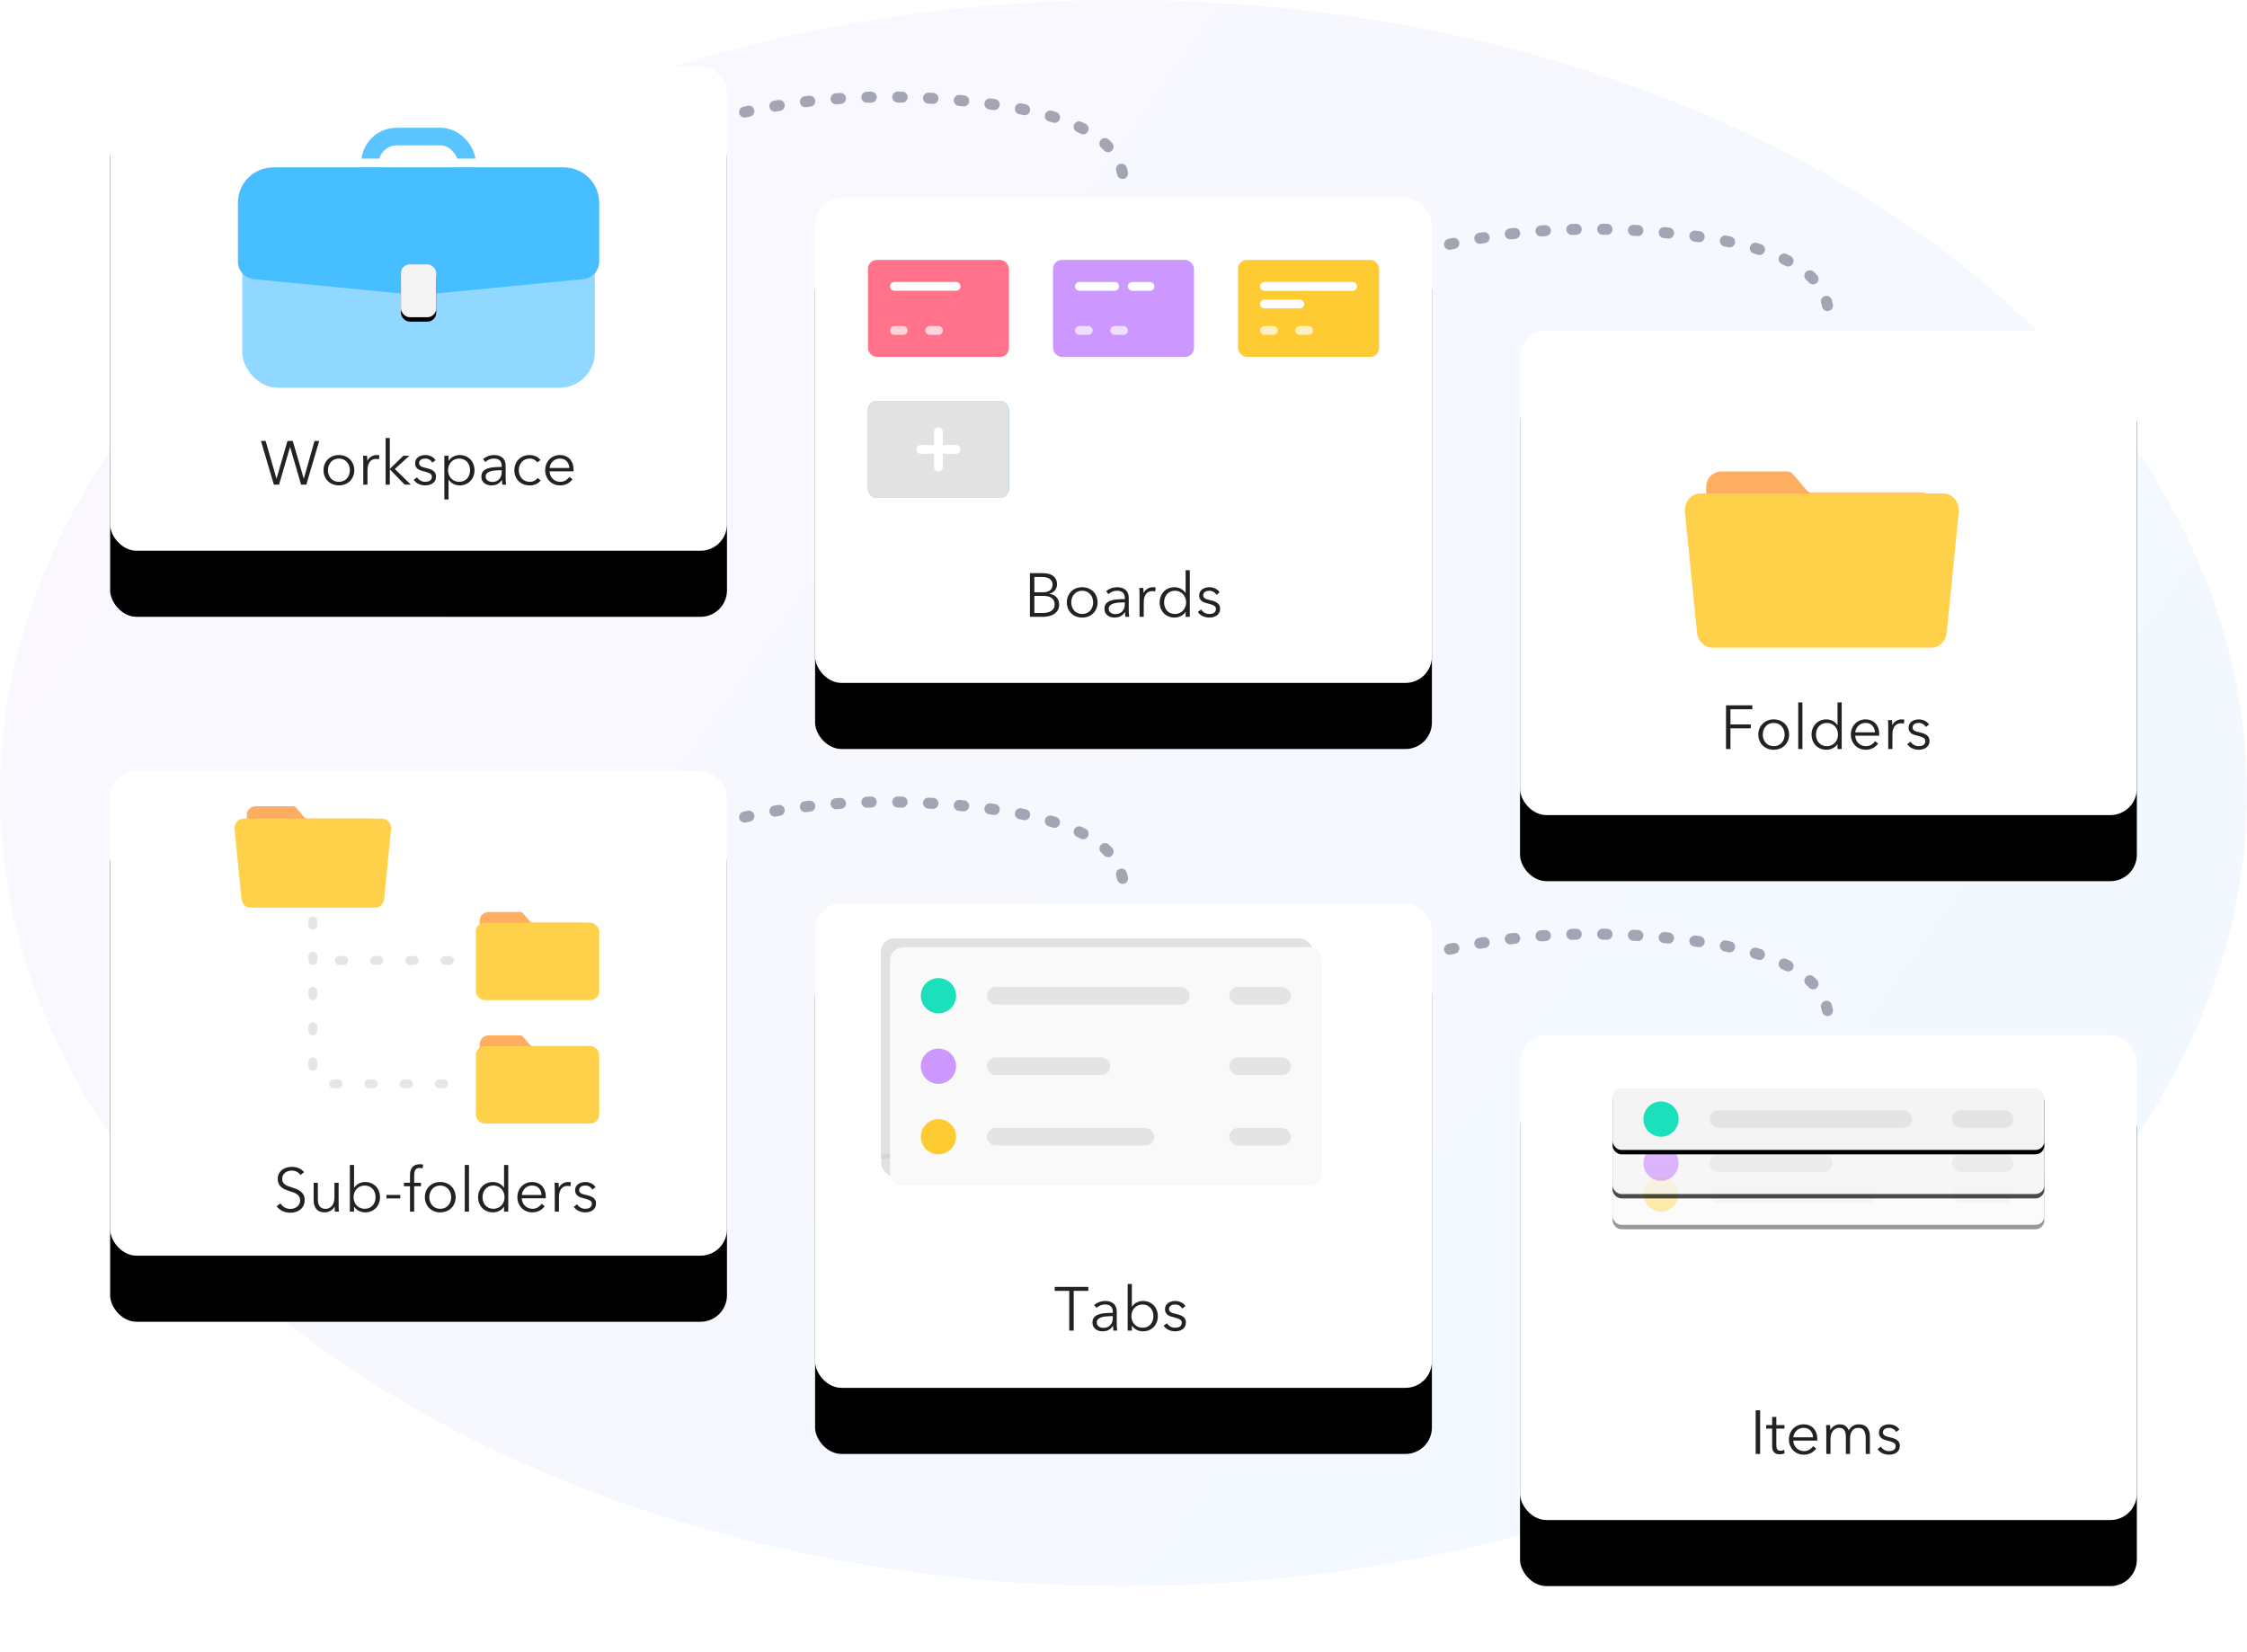 <?xml version="1.0" encoding="UTF-8" standalone="no"?>
<!-- Created with Keyshape -->
<svg xmlns="http://www.w3.org/2000/svg" width="510px" height="375px" viewBox="0 0 510 375">
    <style>
@keyframes Group-44_t { 0% { transform: translate(70px,16px) rotate(0deg) translate(-41px,-2px); } 7.692% { transform: translate(70px,16px) rotate(0deg) translate(-41px,-2px); animation-timing-function: cubic-bezier(0.42,0,0.58,1); } 10.254% { transform: translate(70px,16px) rotate(6deg) translate(-41px,-2px); animation-timing-function: cubic-bezier(0.42,0,0.58,1); } 12.815% { transform: translate(70px,16px) rotate(-6deg) translate(-41px,-2px); animation-timing-function: cubic-bezier(0.42,0,0.58,1); } 15.377% { transform: translate(70px,16px) rotate(4deg) translate(-41px,-2px); animation-timing-function: cubic-bezier(0.42,0,0.58,1); } 17.938% { transform: translate(70px,16px) rotate(-4deg) translate(-41px,-2px); animation-timing-function: cubic-bezier(0.42,0,0.58,1); } 20.508% { transform: translate(70px,16px) rotate(2deg) translate(-41px,-2px); animation-timing-function: cubic-bezier(0.42,0,0.58,1); } 23.069% { transform: translate(70px,16px) rotate(-2deg) translate(-41px,-2px); animation-timing-function: cubic-bezier(0.42,0,0.58,1); } 25.638% { transform: translate(70px,16px) rotate(1deg) translate(-41px,-2px); animation-timing-function: cubic-bezier(0.42,0,0.58,1); } 28.2% { transform: translate(70px,16px) rotate(-1deg) translate(-41px,-2px); animation-timing-function: cubic-bezier(0.42,0,0.58,1); } 30.769% { transform: translate(70px,16px) rotate(0deg) translate(-41px,-2px); } 100% { transform: translate(70px,16px) rotate(0deg) translate(-41px,-2px); } }
@keyframes Group-45-Copy-4_o { 0% { opacity: 0; } 20.769% { opacity: 0; } 22.308% { opacity: 1; } 100% { opacity: 1; } }
@keyframes Group-46_t { 0% { transform: translate(197px,91px); } 9.231% { transform: translate(197px,91px); animation-timing-function: cubic-bezier(1,0,0.58,1); } 17.692% { transform: translate(239px,91px); } 20.769% { transform: translate(239px,91px); animation-timing-function: cubic-bezier(0,0.16,1,0.25); } 29.231% { transform: translate(281px,91px); } 100% { transform: translate(281px,91px); } }
@keyframes a0_t { 0% { transform: translate(395.422px,111.89px); } 33.846% { transform: translate(395.422px,111.89px); animation-timing-function: cubic-bezier(0.005,0.825,1,1); } 40% { transform: translate(395.835px,97.053px); } 100% { transform: translate(395.835px,97.053px); } }
@keyframes a0_o { 0% { opacity: 0; } 33.846% { opacity: 0; } 34.615% { opacity: 1; } 100% { opacity: 1; } }
@keyframes a1_t { 0% { transform: translate(438.389px,121.963px); } 37.692% { transform: translate(438.389px,121.963px); animation-timing-function: cubic-bezier(0,0.85,1,1); } 43.077% { transform: translate(447px,107.562px); } 100% { transform: translate(447px,107.562px); } }
@keyframes make-favorite_t { 0% { transform: rotate(30deg) translate(-67px,-20px); } 43.077% { transform: rotate(30deg) translate(-67px,-20px); animation-timing-function: cubic-bezier(0,0.875,1,1); } 49.231% { transform: rotate(240.7deg) translate(-67px,-20px); } 100% { transform: rotate(240.7deg) translate(-67px,-20px); } }
@keyframes Oval-3_t { 0% { transform: translate(390.728px,123.803px); } 33.846% { transform: translate(390.728px,123.803px); animation-timing-function: cubic-bezier(0,0.935,0.58,1); } 38.462% { transform: translate(385.154px,116.854px); } 100% { transform: translate(385.154px,116.854px); } }
@keyframes Rectangle-21_t { 0% { transform: translate(413.5px,147px) scale(1,1.118) translate(-35.5px,-62px); } 29.231% { transform: translate(413.5px,147px) scale(1,1.118) translate(-35.5px,-62px); animation-timing-function: cubic-bezier(0.835,0,0.58,1); } 33.846% { transform: translate(413.5px,147px) scale(1,0.97) translate(-35.5px,-62px); } 100% { transform: translate(413.5px,147px) scale(1,0.97) translate(-35.5px,-62px); } }
@keyframes a2_t { 0% { transform: translate(16.761px,11px) scale(0.548,0.548) translate(-17.665px,-15.947px); } 41.877% { transform: translate(16.761px,11px) scale(0.548,0.548) translate(-17.665px,-15.947px); animation-timing-function: cubic-bezier(0,0,1,1); } 47.261% { transform: translate(16.761px,3.664px) scale(0.548,0.548) translate(-17.665px,-15.947px); } 100% { transform: translate(16.761px,3.664px) scale(0.548,0.548) translate(-17.665px,-15.947px); } }
@keyframes Rectangle-24_d { 0% { d: path('M2.235,2.79L33.766,2.79C34.87,2.79,35.766,3.795,35.766,5.035C35.766,5.118,35.761,5.201,35.753,5.283L34.198,21.002C34.085,22.14,33.229,23,32.21,23L3.79,23C2.771,23,1.915,22.14,1.802,21.002L0.247,5.283C0.125,4.051,0.916,2.941,2.014,2.804C2.087,2.794,2.161,2.79,2.235,2.79Z'); } 37.692% { d: path('M2.235,2.79L33.766,2.79C34.87,2.79,35.766,3.795,35.766,5.035C35.766,5.118,35.761,5.201,35.753,5.283L34.198,21.002C34.085,22.14,33.229,23,32.21,23L3.79,23C2.771,23,1.915,22.14,1.802,21.002L0.247,5.283C0.125,4.051,0.916,2.941,2.014,2.804C2.087,2.794,2.161,2.79,2.235,2.79Z'); animation-timing-function: cubic-bezier(0.615,0,0.115,1); } 48.462% { d: path('M2.235,6.21L33.766,6.21C34.87,6.21,35.766,7.045,35.766,8.076C35.766,8.144,35.761,8.213,35.753,8.282L34.198,21.34C34.085,22.285,33.229,23,32.21,23L3.79,23C2.771,23,1.915,22.285,1.802,21.34L0.247,8.282C0.125,7.258,0.916,6.335,2.014,6.222C2.087,6.214,2.161,6.21,2.235,6.21Z'); } 100% { d: path('M2.235,6.21L33.766,6.21C34.87,6.21,35.766,7.045,35.766,8.076C35.766,8.144,35.761,8.213,35.753,8.282L34.198,21.34C34.085,22.285,33.229,23,32.21,23L3.79,23C2.771,23,1.915,22.285,1.802,21.34L0.247,8.282C0.125,7.258,0.916,6.335,2.014,6.222C2.087,6.214,2.161,6.21,2.235,6.21Z'); } }
@keyframes a3_t { 0% { transform: translate(12.912px,9.565px) scale(0.399,0.399) translate(-17.665px,-15.947px); } 51.538% { transform: translate(12.912px,9.565px) scale(0.399,0.399) translate(-17.665px,-15.947px); animation-timing-function: cubic-bezier(0,0.94,1,1); } 55.385% { transform: translate(15.954px,2px) scale(0.399,0.399) translate(-17.665px,-15.947px); } 100% { transform: translate(15.954px,2px) scale(0.399,0.399) translate(-17.665px,-15.947px); } }
@keyframes Rectangle-26_t { 0% { transform: translate(0px,2.426px); } 48.462% { transform: translate(0px,2.426px); } 54.615% { transform: translate(0px,4.426px); } 100% { transform: translate(0px,4.426px); } }
@keyframes Rectangle-26_h { 0% { height: 17.574px; } 48.462% { height: 17.574px; } 54.615% { height: 15.574px; } 100% { height: 15.574px; } }
@keyframes a4_t { 0% { transform: translate(200px,213px); } 65.385% { transform: translate(200px,213px); animation-timing-function: cubic-bezier(0.86,0,1,1); } 70.769% { transform: translate(204.136px,216px); } 100% { transform: translate(204.136px,216px); } }
@keyframes a5_t { 0% { transform: translate(200px,213px); } 63.846% { transform: translate(200px,213px); animation-timing-function: cubic-bezier(0,1,1,1); } 69.231% { transform: translate(202.729px,215.786px); } 72.308% { transform: translate(202.729px,215.786px); animation-timing-function: cubic-bezier(0,1,1,1); } 76.923% { transform: translate(209.309px,221px); } 100% { transform: translate(209.309px,221px); } }
@keyframes Group-39-Copy-2_t { 0% { transform: translate(366px,264px); } 76.154% { transform: translate(366px,264px); animation-timing-function: cubic-bezier(0,1,1,1); } 83.077% { transform: translate(366px,272px); } 86.154% { transform: translate(366px,272px); animation-timing-function: cubic-bezier(0,1,1,1); } 92.308% { transform: translate(366px,284px); } 100% { transform: translate(366px,284px); } }
@keyframes Group-39-Copy-2_o { 0% { opacity: 0.4; } 86.923% { opacity: 0.4; } 87.692% { opacity: 1; } 100% { opacity: 1; } }
@keyframes Group-39-Copy_t { 0% { transform: translate(366px,257px); } 76.154% { transform: translate(366px,257px); animation-timing-function: cubic-bezier(0,1,1,1); } 83.077% { transform: translate(366px,265px); } 100% { transform: translate(366px,265px); } }
@keyframes Group-39-Copy_o { 0% { opacity: 0.7; } 76.154% { opacity: 0.7; } 77.885% { opacity: 1; } 100% { opacity: 1; } }
@keyframes a6_t { 0% { transform: translate(12.912px,9.565px) scale(0.399,0.399) translate(-17.665px,-15.947px); } 59.231% { transform: translate(12.912px,9.565px) scale(0.399,0.399) translate(-17.665px,-15.947px); animation-timing-function: cubic-bezier(0.01,0.86,1,1); } 63.077% { transform: translate(15px,3px) scale(0.399,0.399) translate(-17.665px,-15.947px); } 100% { transform: translate(15px,3px) scale(0.399,0.399) translate(-17.665px,-15.947px); } }
@keyframes Rectangle-34_t { 0% { transform: translate(0px,2.426px); } 56.923% { transform: translate(0px,2.426px); } 62.308% { transform: translate(0px,4.426px); } 100% { transform: translate(0px,4.426px); } }
@keyframes Rectangle-34_h { 0% { height: 17.574px; } 56.923% { height: 17.574px; } 62.308% { height: 15.574px; } 100% { height: 15.574px; } }
    </style>
    <title>structure-image</title>
    <desc>Created with Sketch.</desc>
    <defs>
        <filter id="filter-3" x="-21.4%" y="-13.6%" width="142.9%" height="154.5%" filterUnits="objectBoundingBox">
            <feMorphology radius="2.5" operator="erode" in="SourceAlpha" result="shadowSpreadOuter1"/>
            <feOffset dx="0" dy="15" in="shadowSpreadOuter1" result="shadowOffsetOuter1"/>
            <feGaussianBlur stdDeviation="10" in="shadowOffsetOuter1" result="shadowBlurOuter1"/>
            <feColorMatrix values="0 0 0 0 0.133   0 0 0 0 0.133   0 0 0 0 0.133  0 0 0 0.15 0" type="matrix" in="shadowBlurOuter1"/>
        </filter>
        <filter id="filter-5" x="-6.2%" y="-4.2%" width="112.5%" height="116.7%" filterUnits="objectBoundingBox">
            <feOffset dx="0" dy="1" in="SourceAlpha" result="shadowOffsetOuter1"/>
            <feColorMatrix values="0 0 0 0 0   0 0 0 0 0   0 0 0 0 0  0 0 0 0.1 0" type="matrix" in="shadowOffsetOuter1"/>
        </filter>
        <filter id="filter-7" x="-21.4%" y="-13.6%" width="142.9%" height="154.5%" filterUnits="objectBoundingBox">
            <feMorphology radius="2.5" operator="erode" in="SourceAlpha" result="shadowSpreadOuter1"/>
            <feOffset dx="0" dy="15" in="shadowSpreadOuter1" result="shadowOffsetOuter1"/>
            <feGaussianBlur stdDeviation="10" in="shadowOffsetOuter1" result="shadowBlurOuter1"/>
            <feColorMatrix values="0 0 0 0 0.133   0 0 0 0 0.133   0 0 0 0 0.133  0 0 0 0.15 0" type="matrix" in="shadowBlurOuter1"/>
        </filter>
        <filter id="filter-9" x="-21.4%" y="-13.6%" width="142.9%" height="154.5%" filterUnits="objectBoundingBox">
            <feMorphology radius="2.5" operator="erode" in="SourceAlpha" result="shadowSpreadOuter1"/>
            <feOffset dx="0" dy="15" in="shadowSpreadOuter1" result="shadowOffsetOuter1"/>
            <feGaussianBlur stdDeviation="10" in="shadowOffsetOuter1" result="shadowBlurOuter1"/>
            <feColorMatrix values="0 0 0 0 0.133   0 0 0 0 0.133   0 0 0 0 0.133  0 0 0 0.15 0" type="matrix" in="shadowBlurOuter1"/>
        </filter>
        <filter id="filter-13" x="-21.4%" y="-13.6%" width="142.9%" height="154.5%" filterUnits="objectBoundingBox">
            <feMorphology radius="2.5" operator="erode" in="SourceAlpha" result="shadowSpreadOuter1"/>
            <feOffset dx="0" dy="15" in="shadowSpreadOuter1" result="shadowOffsetOuter1"/>
            <feGaussianBlur stdDeviation="10" in="shadowOffsetOuter1" result="shadowBlurOuter1"/>
            <feColorMatrix values="0 0 0 0 0.133   0 0 0 0 0.133   0 0 0 0 0.133  0 0 0 0.15 0" type="matrix" in="shadowBlurOuter1"/>
        </filter>
        <filter id="filter-15" x="-21.4%" y="-13.6%" width="142.9%" height="154.5%" filterUnits="objectBoundingBox">
            <feMorphology radius="2.5" operator="erode" in="SourceAlpha" result="shadowSpreadOuter1"/>
            <feOffset dx="0" dy="15" in="shadowSpreadOuter1" result="shadowOffsetOuter1"/>
            <feGaussianBlur stdDeviation="10" in="shadowOffsetOuter1" result="shadowBlurOuter1"/>
            <feColorMatrix values="0 0 0 0 0.133   0 0 0 0 0.133   0 0 0 0 0.133  0 0 0 0.15 0" type="matrix" in="shadowBlurOuter1"/>
        </filter>
        <filter id="filter-17" x="-21.4%" y="-13.6%" width="142.9%" height="154.5%" filterUnits="objectBoundingBox">
            <feMorphology radius="2.5" operator="erode" in="SourceAlpha" result="shadowSpreadOuter1"/>
            <feOffset dx="0" dy="15" in="shadowSpreadOuter1" result="shadowOffsetOuter1"/>
            <feGaussianBlur stdDeviation="10" in="shadowOffsetOuter1" result="shadowBlurOuter1"/>
            <feColorMatrix values="0 0 0 0 0.133   0 0 0 0 0.133   0 0 0 0 0.133  0 0 0 0.15 0" type="matrix" in="shadowBlurOuter1"/>
        </filter>
        <filter id="filter-19" x="-0.5%" y="-3.6%" width="101.0%" height="114.3%" filterUnits="objectBoundingBox">
            <feOffset dx="0" dy="1" in="SourceAlpha" result="shadowOffsetOuter1"/>
            <feColorMatrix values="0 0 0 0 0   0 0 0 0 0   0 0 0 0 0  0 0 0 0.1 0" type="matrix" in="shadowOffsetOuter1"/>
        </filter>
        <filter id="filter-21" x="-0.5%" y="-3.6%" width="101.0%" height="114.3%" filterUnits="objectBoundingBox">
            <feOffset dx="0" dy="1" in="SourceAlpha" result="shadowOffsetOuter1"/>
            <feColorMatrix values="0 0 0 0 0   0 0 0 0 0   0 0 0 0 0  0 0 0 0.1 0" type="matrix" in="shadowOffsetOuter1"/>
        </filter>
        <filter id="filter-23" x="-0.5%" y="-3.6%" width="101.0%" height="114.3%" filterUnits="objectBoundingBox">
            <feOffset dx="0" dy="1" in="SourceAlpha" result="shadowOffsetOuter1"/>
            <feColorMatrix values="0 0 0 0 0   0 0 0 0 0   0 0 0 0 0  0 0 0 0.1 0" type="matrix" in="shadowOffsetOuter1"/>
        </filter>
        <linearGradient id="Gradient-0" x1="1" y1="0.749" x2="0" y2="0.251">
            <stop offset="0" stop-color="#0082ff"/>
            <stop offset="1" stop-color="#a66df5"/>
        </linearGradient>
        <mask id="mask-11" fill="white">
            <g/>
        </mask>
    </defs>
    <ellipse id="Oval" fill="url(#Gradient-0)" fill-rule="nonzero" opacity="0.05" rx="255" ry="180" stroke="none" stroke-width="1" transform="translate(255,180)"/>
    <g id="ws" stroke="none" stroke-width="1" fill="none" fill-rule="evenodd" transform="translate(95,70) translate(-70,-55)">
        <g id="Rectangle" transform="translate(70,55) translate(-70,-55)">
            <g filter="url(#filter-3)" fill="black" fill-opacity="1" transform="translate(70,55) translate(-70,-55)">
                <rect id="path-3" width="140" height="110" rx="6" transform="translate(70,55) translate(-70,-55)"/>
            </g>
            <g fill="#FFFFFF" fill-rule="evenodd" transform="translate(70,55) translate(-70,-55)">
                <rect id="path-5" width="140" height="110" rx="6" transform="translate(70,55) translate(-70,-55)"/>
            </g>
        </g>
        <g id="Group-44" transform="translate(70,16) translate(-41,-2)" style="animation: 13s linear infinite both Group-44_t;">
            <rect id="Rectangle-8" stroke="#47BEFF" stroke-width="4" opacity="0.9" width="22" height="12" rx="6" transform="translate(41,8) translate(-11,-6)"/>
            <rect id="Rectangle-9" fill="#FFFFFF" width="28" height="2" transform="translate(41,8) translate(-14,-1)"/>
            <rect id="Rectangle-10" fill="#47BEFF" opacity="0.6" width="80" height="50" rx="8" transform="translate(41,34) translate(-40,-25)"/>
            <path id="Rectangle-11" d="M8,9L74,9C78.418,9,82,12.582,82,17L82,30.371C82,32.43,80.437,34.153,78.388,34.352L41,38L3.612,34.352C1.563,34.153,0,32.43,0,30.371L0,17C0,12.582,3.582,9,8,9Z" fill="#47BEFF" transform="translate(41,23.5) translate(-41,-23.5)"/>
            <g id="Rectangle-12" transform="translate(41,37) translate(-41,-37)">
                <g filter="url(#filter-5)" fill="black" fill-opacity="1" transform="translate(41,37) translate(-41,-37)">
                    <rect id="path-7" width="8" height="12" rx="2" transform="translate(41,37) translate(-4,-6)"/>
                </g>
                <g fill="#F4F4F4" fill-rule="evenodd" transform="translate(41,37) translate(-41,-37)">
                    <rect id="path-9" width="8" height="12" rx="2" transform="translate(41,37) translate(-4,-6)"/>
                </g>
            </g>
        </g>
        <path id="Workspace" d="M37.744,93.614L37.772,93.614L40.25,85.088L41.454,85.088L43.932,93.614L43.96,93.614L46.382,85.088L47.446,85.088L44.52,95L43.344,95L40.852,86.488L40.824,86.488L38.332,95L37.156,95L34.23,85.088L35.294,85.088L37.744,93.614ZM55.412,91.724C55.412,92.219,55.326,92.676,55.153,93.096C54.98,93.516,54.74,93.88,54.432,94.188C54.124,94.496,53.755,94.736,53.326,94.909C52.897,95.082,52.425,95.168,51.912,95.168C51.408,95.168,50.941,95.082,50.512,94.909C50.083,94.736,49.714,94.496,49.406,94.188C49.098,93.88,48.858,93.516,48.685,93.096C48.512,92.676,48.426,92.219,48.426,91.724C48.426,91.229,48.512,90.772,48.685,90.352C48.858,89.932,49.098,89.568,49.406,89.26C49.714,88.952,50.083,88.712,50.512,88.539C50.941,88.366,51.408,88.28,51.912,88.28C52.425,88.28,52.897,88.366,53.326,88.539C53.755,88.712,54.124,88.952,54.432,89.26C54.74,89.568,54.98,89.932,55.153,90.352C55.326,90.772,55.412,91.229,55.412,91.724ZM54.404,91.724C54.404,91.36,54.346,91.017,54.229,90.695C54.112,90.373,53.947,90.093,53.732,89.855C53.517,89.617,53.256,89.428,52.948,89.288C52.64,89.148,52.295,89.078,51.912,89.078C51.529,89.078,51.186,89.148,50.883,89.288C50.58,89.428,50.321,89.617,50.106,89.855C49.891,90.093,49.726,90.373,49.609,90.695C49.492,91.017,49.434,91.36,49.434,91.724C49.434,92.088,49.492,92.431,49.609,92.753C49.726,93.075,49.891,93.355,50.106,93.593C50.321,93.831,50.58,94.018,50.883,94.153C51.186,94.288,51.529,94.356,51.912,94.356C52.295,94.356,52.64,94.288,52.948,94.153C53.256,94.018,53.517,93.831,53.732,93.593C53.947,93.355,54.112,93.075,54.229,92.753C54.346,92.431,54.404,92.088,54.404,91.724ZM57.456,89.89C57.456,89.713,57.451,89.484,57.442,89.204C57.433,88.924,57.419,88.672,57.4,88.448L58.31,88.448C58.329,88.625,58.343,88.821,58.352,89.036C58.361,89.251,58.366,89.428,58.366,89.568L58.394,89.568C58.581,89.185,58.861,88.875,59.234,88.637C59.607,88.399,60.027,88.28,60.494,88.28C60.615,88.28,60.725,88.285,60.823,88.294C60.921,88.303,61.021,88.322,61.124,88.35L60.998,89.246C60.942,89.227,60.849,89.209,60.718,89.19C60.587,89.171,60.457,89.162,60.326,89.162C60.074,89.162,59.831,89.209,59.598,89.302C59.365,89.395,59.162,89.542,58.989,89.743C58.816,89.944,58.676,90.2,58.569,90.513C58.462,90.826,58.408,91.201,58.408,91.64L58.408,95L57.456,95L57.456,89.89ZM63.476,91.402L63.518,91.402L66.542,88.448L67.914,88.448L64.61,91.444L68.25,95L66.85,95L63.518,91.556L63.476,91.556L63.476,95L62.524,95L62.524,84.416L63.476,84.416L63.476,91.402ZM73.122,90.002C72.982,89.731,72.77,89.51,72.485,89.337C72.2,89.164,71.876,89.078,71.512,89.078C71.344,89.078,71.176,89.097,71.008,89.134C70.84,89.171,70.691,89.232,70.56,89.316C70.429,89.4,70.324,89.507,70.245,89.638C70.166,89.769,70.126,89.923,70.126,90.1C70.126,90.408,70.252,90.644,70.504,90.807C70.756,90.97,71.153,91.108,71.694,91.22C72.469,91.379,73.04,91.61,73.409,91.913C73.778,92.216,73.962,92.625,73.962,93.138C73.962,93.511,73.89,93.826,73.745,94.083C73.6,94.34,73.411,94.55,73.178,94.713C72.945,94.876,72.681,94.993,72.387,95.063C72.093,95.133,71.797,95.168,71.498,95.168C71.003,95.168,70.523,95.065,70.056,94.86C69.589,94.655,69.207,94.333,68.908,93.894L69.664,93.334C69.832,93.623,70.079,93.866,70.406,94.062C70.733,94.258,71.092,94.356,71.484,94.356C71.689,94.356,71.885,94.337,72.072,94.3C72.259,94.263,72.422,94.197,72.562,94.104C72.702,94.011,72.814,93.892,72.898,93.747C72.982,93.602,73.024,93.423,73.024,93.208C73.024,92.863,72.858,92.604,72.527,92.431C72.196,92.258,71.717,92.097,71.092,91.948C70.896,91.901,70.688,91.843,70.469,91.773C70.25,91.703,70.047,91.6,69.86,91.465C69.673,91.33,69.519,91.159,69.398,90.954C69.277,90.749,69.216,90.492,69.216,90.184C69.216,89.848,69.281,89.561,69.412,89.323C69.543,89.085,69.718,88.889,69.937,88.735C70.156,88.581,70.406,88.467,70.686,88.392C70.966,88.317,71.255,88.28,71.554,88.28C72.011,88.28,72.455,88.383,72.884,88.588C73.313,88.793,73.635,89.083,73.85,89.456L73.122,90.002ZM76.804,98.36L75.852,98.36L75.852,88.448L76.804,88.448L76.804,89.582L76.846,89.582C77.117,89.153,77.478,88.828,77.931,88.609C78.384,88.39,78.843,88.28,79.31,88.28C79.823,88.28,80.288,88.369,80.703,88.546C81.118,88.723,81.473,88.966,81.767,89.274C82.061,89.582,82.29,89.946,82.453,90.366C82.616,90.786,82.698,91.239,82.698,91.724C82.698,92.209,82.616,92.662,82.453,93.082C82.29,93.502,82.061,93.866,81.767,94.174C81.473,94.482,81.118,94.725,80.703,94.902C80.288,95.079,79.823,95.168,79.31,95.168C78.843,95.168,78.384,95.058,77.931,94.839C77.478,94.62,77.117,94.305,76.846,93.894L76.804,93.894L76.804,98.36ZM81.69,91.724C81.69,91.36,81.634,91.017,81.522,90.695C81.41,90.373,81.249,90.093,81.039,89.855C80.829,89.617,80.57,89.428,80.262,89.288C79.954,89.148,79.604,89.078,79.212,89.078C78.848,89.078,78.512,89.146,78.204,89.281C77.896,89.416,77.63,89.603,77.406,89.841C77.182,90.079,77.007,90.359,76.881,90.681C76.755,91.003,76.692,91.351,76.692,91.724C76.692,92.097,76.755,92.445,76.881,92.767C77.007,93.089,77.182,93.367,77.406,93.6C77.63,93.833,77.896,94.018,78.204,94.153C78.512,94.288,78.848,94.356,79.212,94.356C79.604,94.356,79.954,94.288,80.262,94.153C80.57,94.018,80.829,93.831,81.039,93.593C81.249,93.355,81.41,93.075,81.522,92.753C81.634,92.431,81.69,92.088,81.69,91.724ZM88.872,90.772C88.872,90.203,88.723,89.778,88.424,89.498C88.125,89.218,87.691,89.078,87.122,89.078C86.73,89.078,86.366,89.148,86.03,89.288C85.694,89.428,85.409,89.615,85.176,89.848L84.644,89.218C84.915,88.947,85.272,88.723,85.715,88.546C86.158,88.369,86.66,88.28,87.22,88.28C87.575,88.28,87.906,88.329,88.214,88.427C88.522,88.525,88.793,88.672,89.026,88.868C89.259,89.064,89.441,89.311,89.572,89.61C89.703,89.909,89.768,90.259,89.768,90.66L89.768,93.53C89.768,93.782,89.777,94.043,89.796,94.314C89.815,94.585,89.843,94.813,89.88,95L89.026,95C88.998,94.841,88.975,94.669,88.956,94.482C88.937,94.295,88.928,94.113,88.928,93.936L88.9,93.936C88.601,94.375,88.263,94.69,87.885,94.881C87.507,95.072,87.052,95.168,86.52,95.168C86.268,95.168,86.009,95.133,85.743,95.063C85.477,94.993,85.234,94.879,85.015,94.72C84.796,94.561,84.614,94.356,84.469,94.104C84.324,93.852,84.252,93.544,84.252,93.18C84.252,92.676,84.38,92.277,84.637,91.983C84.894,91.689,85.237,91.47,85.666,91.325C86.095,91.18,86.588,91.087,87.143,91.045C87.698,91.003,88.275,90.982,88.872,90.982L88.872,90.772ZM88.592,91.724C88.2,91.724,87.806,91.74,87.409,91.773C87.012,91.806,86.653,91.871,86.331,91.969C86.009,92.067,85.745,92.209,85.54,92.396C85.335,92.583,85.232,92.83,85.232,93.138C85.232,93.371,85.276,93.567,85.365,93.726C85.454,93.885,85.573,94.013,85.722,94.111C85.871,94.209,86.037,94.279,86.219,94.321C86.401,94.363,86.585,94.384,86.772,94.384C87.108,94.384,87.407,94.326,87.668,94.209C87.929,94.092,88.149,93.934,88.326,93.733C88.503,93.532,88.639,93.301,88.732,93.04C88.825,92.779,88.872,92.503,88.872,92.214L88.872,91.724L88.592,91.724ZM96.936,89.946C96.777,89.694,96.546,89.486,96.243,89.323C95.94,89.16,95.611,89.078,95.256,89.078C94.873,89.078,94.528,89.146,94.22,89.281C93.912,89.416,93.648,89.603,93.429,89.841C93.21,90.079,93.042,90.359,92.925,90.681C92.808,91.003,92.75,91.351,92.75,91.724C92.75,92.097,92.808,92.443,92.925,92.76C93.042,93.077,93.207,93.355,93.422,93.593C93.637,93.831,93.898,94.018,94.206,94.153C94.514,94.288,94.859,94.356,95.242,94.356C95.662,94.356,96.017,94.277,96.306,94.118C96.595,93.959,96.833,93.754,97.02,93.502L97.734,94.034C97.454,94.379,97.111,94.655,96.705,94.86C96.299,95.065,95.811,95.168,95.242,95.168C94.71,95.168,94.229,95.082,93.8,94.909C93.371,94.736,93.004,94.496,92.701,94.188C92.398,93.88,92.162,93.516,91.994,93.096C91.826,92.676,91.742,92.219,91.742,91.724C91.742,91.229,91.826,90.772,91.994,90.352C92.162,89.932,92.398,89.568,92.701,89.26C93.004,88.952,93.371,88.712,93.8,88.539C94.229,88.366,94.71,88.28,95.242,88.28C95.681,88.28,96.126,88.376,96.579,88.567C97.032,88.758,97.398,89.041,97.678,89.414L96.936,89.946ZM104.216,91.22C104.188,90.604,103.99,90.093,103.621,89.687C103.252,89.281,102.727,89.078,102.046,89.078C101.729,89.078,101.435,89.136,101.164,89.253C100.893,89.37,100.655,89.528,100.45,89.729C100.245,89.93,100.081,90.158,99.96,90.415C99.839,90.672,99.769,90.94,99.75,91.22L104.216,91.22ZM105.182,91.528L105.182,91.738C105.182,91.813,105.177,91.892,105.168,91.976L99.736,91.976C99.745,92.303,99.811,92.611,99.932,92.9C100.053,93.189,100.221,93.441,100.436,93.656C100.651,93.871,100.903,94.041,101.192,94.167C101.481,94.293,101.794,94.356,102.13,94.356C102.625,94.356,103.052,94.242,103.411,94.013C103.77,93.784,104.043,93.521,104.23,93.222L104.944,93.782C104.552,94.277,104.12,94.631,103.649,94.846C103.178,95.061,102.671,95.168,102.13,95.168C101.645,95.168,101.194,95.082,100.779,94.909C100.364,94.736,100.007,94.496,99.708,94.188C99.409,93.88,99.174,93.516,99.001,93.096C98.828,92.676,98.742,92.219,98.742,91.724C98.742,91.229,98.826,90.772,98.994,90.352C99.162,89.932,99.395,89.568,99.694,89.26C99.993,88.952,100.343,88.712,100.744,88.539C101.145,88.366,101.579,88.28,102.046,88.28C102.559,88.28,103.012,88.366,103.404,88.539C103.796,88.712,104.123,88.945,104.384,89.239C104.645,89.533,104.844,89.876,104.979,90.268C105.114,90.66,105.182,91.08,105.182,91.528Z" fill="#222222" fill-rule="nonzero" transform="translate(69.706,91.388) translate(-69.706,-91.388)"/>
    </g>
    <g id="Rectangle-Copy-39" stroke="none" stroke-width="1" fill="none" fill-rule="evenodd" transform="translate(255,100) translate(-70,-55)">
        <g filter="url(#filter-7)" fill="black" fill-opacity="1" transform="translate(70,55) translate(-70,-55)">
            <rect id="path-11" width="140" height="110" rx="6" transform="translate(70,55) translate(-70,-55)"/>
        </g>
        <g fill="#FFFFFF" fill-rule="evenodd" transform="translate(70,55) translate(-70,-55)">
            <rect id="path-13" width="140" height="110" rx="6" transform="translate(70,55) translate(-70,-55)"/>
        </g>
    </g>
    <g id="Group-45" stroke="none" stroke-width="1" fill="none" fill-rule="evenodd" transform="translate(213,70) translate(-16,-11)">
        <rect id="Rectangle-13" fill="#FF7289" width="32" height="22" rx="2" transform="translate(16,11) translate(-16,-11)"/>
        <path id="Path-20" d="M6,6L20,6" stroke="#FFFFFF" stroke-width="2" stroke-linecap="round" transform="translate(13,6) translate(-13,-6)"/>
        <path id="Path-20-Copy" d="M6,16L8,16" stroke="#FFFFFF" stroke-width="2" opacity="0.7" stroke-linecap="round" transform="translate(7,16) translate(-7,-16)"/>
        <path id="Path-20-Copy-2" d="M14,16L16,16" stroke="#FFFFFF" stroke-width="2" opacity="0.7" stroke-linecap="round" transform="translate(15,16) translate(-15,-16)"/>
    </g>
    <g id="Group-45-Copy" stroke="none" stroke-width="1" fill="none" fill-rule="evenodd" transform="translate(255,70) translate(-16,-11)">
        <rect id="Rectangle-14" fill="#CC97FF" width="32" height="22" rx="2" transform="translate(16,11) translate(-16,-11)"/>
        <path id="Path-20-2" d="M6,6L14,6" stroke="#FFFFFF" stroke-width="2" stroke-linecap="round" transform="translate(10,6) translate(-10,-6)"/>
        <path id="Path-20-Copy-3" d="M18,6L22,6" stroke="#FFFFFF" stroke-width="2" stroke-linecap="round" transform="translate(20,6) translate(-20,-6)"/>
        <path id="Path-20-Copy-5" d="M6,16L8,16" stroke="#FFFFFF" stroke-width="2" opacity="0.7" stroke-linecap="round" transform="translate(7,16) translate(-7,-16)"/>
        <path id="Path-20-Copy-2-2" d="M14,16L16,16" stroke="#FFFFFF" stroke-width="2" opacity="0.7" stroke-linecap="round" transform="translate(15,16) translate(-15,-16)"/>
    </g>
    <g id="Group-45-Copy-2" stroke="none" stroke-width="1" fill="none" fill-rule="evenodd" transform="translate(297,70) translate(-16,-11)">
        <rect id="Rectangle-15" fill="#FFCB32" width="32" height="22" rx="2" transform="translate(16,11) translate(-16,-11)"/>
        <path id="Path-20-3" d="M6,6L26,6" stroke="#FFFFFF" stroke-width="2" stroke-linecap="round" transform="translate(16,6) translate(-16,-6)"/>
        <path id="Path-20-Copy-3-2" d="M6,10L14,10" stroke="#FFFFFF" stroke-width="2" stroke-linecap="round" transform="translate(10,10) translate(-10,-10)"/>
        <path id="Path-20-Copy-6" d="M6,16L8,16" stroke="#FFFFFF" stroke-width="2" opacity="0.7" stroke-linecap="round" transform="translate(7,16) translate(-7,-16)"/>
        <path id="Path-20-Copy-2-3" d="M14,16L16,16" stroke="#FFFFFF" stroke-width="2" opacity="0.7" stroke-linecap="round" transform="translate(15,16) translate(-15,-16)"/>
    </g>
    <g id="Group-45-Copy-3" stroke="none" stroke-width="1" fill="none" fill-rule="evenodd" transform="translate(213,102) translate(-16,-11)">
        <rect id="Rectangle-16" fill="#47BEFF" width="32" height="22" rx="2" transform="translate(16,11) translate(-16,-11)"/>
        <path id="Path-20-4" d="M6,6L23,6" stroke="#FFFFFF" stroke-width="2" stroke-linecap="round" transform="translate(14.5,6) translate(-14.5,-6)"/>
        <path id="Path-20-Copy-4" d="M6,10L10,10" stroke="#FFFFFF" stroke-width="2" stroke-linecap="round" transform="translate(8,10) translate(-8,-10)"/>
        <path id="Path-20-Copy-7" d="M6,16L8,16" stroke="#FFFFFF" stroke-width="2" opacity="0.7" stroke-linecap="round" transform="translate(7,16) translate(-7,-16)"/>
        <path id="Path-20-Copy-2-4" d="M14,16L16,16" stroke="#FFFFFF" stroke-width="2" opacity="0.7" stroke-linecap="round" transform="translate(15,16) translate(-15,-16)"/>
    </g>
    <g id="Group-45-Copy-4" stroke="none" stroke-width="1" fill="none" fill-rule="evenodd" opacity="0" transform="translate(255,102) translate(-16,-11)" style="animation: 13s linear infinite both Group-45-Copy-4_o;">
        <rect id="Rectangle-17" fill="#1CDFBB" width="32" height="22" rx="2" transform="translate(16,11) translate(-16,-11)"/>
        <path id="Path-20-5" d="M6,6L17,6" stroke="#FFFFFF" stroke-width="2" stroke-linecap="round" transform="translate(11.5,6) translate(-11.5,-6)"/>
        <path id="Path-20-Copy-8" d="M6,16L8,16" stroke="#FFFFFF" stroke-width="2" opacity="0.7" stroke-linecap="round" transform="translate(7,16) translate(-7,-16)"/>
        <path id="Path-20-Copy-2-5" d="M14,16L16,16" stroke="#FFFFFF" stroke-width="2" opacity="0.7" stroke-linecap="round" transform="translate(15,16) translate(-15,-16)"/>
    </g>
    <g id="Group-46" stroke="none" stroke-width="1" fill="none" fill-rule="evenodd" transform="translate(213,102) translate(-16,-11)" style="animation: 13s linear infinite both Group-46_t;">
        <rect id="Rectangle-Copy-104" fill="#E2E2E2" width="32" height="22" rx="2" transform="translate(16,11) translate(-16,-11)"/>
        <g id="plus" stroke="#FFFFFF" stroke-linecap="round" stroke-width="2" transform="translate(16,11) translate(-4,-4)">
            <path id="Shape" d="M4,0L4,8" transform="translate(4,4) translate(-4,-4)"/>
            <path id="Shape-2" d="M0,4L8,4" transform="translate(4,4) translate(-4,-4)"/>
        </g>
    </g>
    <path id="Boards" d="M48.762,85.088L51.716,85.088C52.089,85.088,52.467,85.128,52.85,85.207C53.233,85.286,53.576,85.422,53.879,85.613C54.182,85.804,54.43,86.063,54.621,86.39C54.812,86.717,54.908,87.127,54.908,87.622C54.908,88.145,54.749,88.6,54.432,88.987C54.115,89.374,53.69,89.629,53.158,89.75L53.158,89.778C53.802,89.853,54.336,90.102,54.761,90.527C55.186,90.952,55.398,91.528,55.398,92.256C55.398,92.667,55.312,93.042,55.139,93.383C54.966,93.724,54.721,94.013,54.404,94.251C54.087,94.489,53.699,94.673,53.242,94.804C52.785,94.935,52.271,95,51.702,95L48.762,95L48.762,85.088ZM49.77,89.428L51.8,89.428C52.043,89.428,52.288,89.4,52.535,89.344C52.782,89.288,53.009,89.192,53.214,89.057C53.419,88.922,53.585,88.742,53.711,88.518C53.837,88.294,53.9,88.019,53.9,87.692C53.9,87.375,53.837,87.106,53.711,86.887C53.585,86.668,53.415,86.488,53.2,86.348C52.985,86.208,52.733,86.108,52.444,86.047C52.155,85.986,51.847,85.956,51.52,85.956L49.77,85.956L49.77,89.428ZM49.77,94.132L51.646,94.132C52.01,94.132,52.358,94.097,52.689,94.027C53.02,93.957,53.31,93.845,53.557,93.691C53.804,93.537,54.003,93.336,54.152,93.089C54.301,92.842,54.376,92.545,54.376,92.2C54.376,91.547,54.154,91.059,53.711,90.737C53.268,90.415,52.64,90.254,51.828,90.254L49.77,90.254L49.77,94.132ZM64.12,91.724C64.12,92.219,64.034,92.676,63.861,93.096C63.688,93.516,63.448,93.88,63.14,94.188C62.832,94.496,62.463,94.736,62.034,94.909C61.605,95.082,61.133,95.168,60.62,95.168C60.116,95.168,59.649,95.082,59.22,94.909C58.791,94.736,58.422,94.496,58.114,94.188C57.806,93.88,57.566,93.516,57.393,93.096C57.22,92.676,57.134,92.219,57.134,91.724C57.134,91.229,57.22,90.772,57.393,90.352C57.566,89.932,57.806,89.568,58.114,89.26C58.422,88.952,58.791,88.712,59.22,88.539C59.649,88.366,60.116,88.28,60.62,88.28C61.133,88.28,61.605,88.366,62.034,88.539C62.463,88.712,62.832,88.952,63.14,89.26C63.448,89.568,63.688,89.932,63.861,90.352C64.034,90.772,64.12,91.229,64.12,91.724ZM63.112,91.724C63.112,91.36,63.054,91.017,62.937,90.695C62.82,90.373,62.655,90.093,62.44,89.855C62.225,89.617,61.964,89.428,61.656,89.288C61.348,89.148,61.003,89.078,60.62,89.078C60.237,89.078,59.894,89.148,59.591,89.288C59.288,89.428,59.029,89.617,58.814,89.855C58.599,90.093,58.434,90.373,58.317,90.695C58.2,91.017,58.142,91.36,58.142,91.724C58.142,92.088,58.2,92.431,58.317,92.753C58.434,93.075,58.599,93.355,58.814,93.593C59.029,93.831,59.288,94.018,59.591,94.153C59.894,94.288,60.237,94.356,60.62,94.356C61.003,94.356,61.348,94.288,61.656,94.153C61.964,94.018,62.225,93.831,62.44,93.593C62.655,93.355,62.82,93.075,62.937,92.753C63.054,92.431,63.112,92.088,63.112,91.724ZM70.294,90.772C70.294,90.203,70.145,89.778,69.846,89.498C69.547,89.218,69.113,89.078,68.544,89.078C68.152,89.078,67.788,89.148,67.452,89.288C67.116,89.428,66.831,89.615,66.598,89.848L66.066,89.218C66.337,88.947,66.694,88.723,67.137,88.546C67.58,88.369,68.082,88.28,68.642,88.28C68.997,88.28,69.328,88.329,69.636,88.427C69.944,88.525,70.215,88.672,70.448,88.868C70.681,89.064,70.863,89.311,70.994,89.61C71.125,89.909,71.19,90.259,71.19,90.66L71.19,93.53C71.19,93.782,71.199,94.043,71.218,94.314C71.237,94.585,71.265,94.813,71.302,95L70.448,95C70.42,94.841,70.397,94.669,70.378,94.482C70.359,94.295,70.35,94.113,70.35,93.936L70.322,93.936C70.023,94.375,69.685,94.69,69.307,94.881C68.929,95.072,68.474,95.168,67.942,95.168C67.69,95.168,67.431,95.133,67.165,95.063C66.899,94.993,66.656,94.879,66.437,94.72C66.218,94.561,66.036,94.356,65.891,94.104C65.746,93.852,65.674,93.544,65.674,93.18C65.674,92.676,65.802,92.277,66.059,91.983C66.316,91.689,66.659,91.47,67.088,91.325C67.517,91.18,68.01,91.087,68.565,91.045C69.12,91.003,69.697,90.982,70.294,90.982L70.294,90.772ZM70.014,91.724C69.622,91.724,69.228,91.74,68.831,91.773C68.434,91.806,68.075,91.871,67.753,91.969C67.431,92.067,67.167,92.209,66.962,92.396C66.757,92.583,66.654,92.83,66.654,93.138C66.654,93.371,66.698,93.567,66.787,93.726C66.876,93.885,66.995,94.013,67.144,94.111C67.293,94.209,67.459,94.279,67.641,94.321C67.823,94.363,68.007,94.384,68.194,94.384C68.53,94.384,68.829,94.326,69.09,94.209C69.351,94.092,69.571,93.934,69.748,93.733C69.925,93.532,70.061,93.301,70.154,93.04C70.247,92.779,70.294,92.503,70.294,92.214L70.294,91.724L70.014,91.724ZM73.64,89.89C73.64,89.713,73.635,89.484,73.626,89.204C73.617,88.924,73.603,88.672,73.584,88.448L74.494,88.448C74.513,88.625,74.527,88.821,74.536,89.036C74.545,89.251,74.55,89.428,74.55,89.568L74.578,89.568C74.765,89.185,75.045,88.875,75.418,88.637C75.791,88.399,76.211,88.28,76.678,88.28C76.799,88.28,76.909,88.285,77.007,88.294C77.105,88.303,77.205,88.322,77.308,88.35L77.182,89.246C77.126,89.227,77.033,89.209,76.902,89.19C76.771,89.171,76.641,89.162,76.51,89.162C76.258,89.162,76.015,89.209,75.782,89.302C75.549,89.395,75.346,89.542,75.173,89.743C75,89.944,74.86,90.2,74.753,90.513C74.646,90.826,74.592,91.201,74.592,91.64L74.592,95L73.64,95L73.64,89.89ZM84.07,93.894C83.79,94.314,83.426,94.631,82.978,94.846C82.53,95.061,82.068,95.168,81.592,95.168C81.079,95.168,80.614,95.079,80.199,94.902C79.784,94.725,79.429,94.482,79.135,94.174C78.841,93.866,78.612,93.502,78.449,93.082C78.286,92.662,78.204,92.209,78.204,91.724C78.204,91.239,78.286,90.786,78.449,90.366C78.612,89.946,78.841,89.582,79.135,89.274C79.429,88.966,79.784,88.723,80.199,88.546C80.614,88.369,81.079,88.28,81.592,88.28C82.068,88.28,82.53,88.39,82.978,88.609C83.426,88.828,83.79,89.153,84.07,89.582L84.098,89.582L84.098,84.416L85.05,84.416L85.05,95L84.098,95L84.098,93.894L84.07,93.894ZM79.212,91.724C79.212,92.088,79.268,92.431,79.38,92.753C79.492,93.075,79.653,93.355,79.863,93.593C80.073,93.831,80.332,94.018,80.64,94.153C80.948,94.288,81.298,94.356,81.69,94.356C82.054,94.356,82.39,94.288,82.698,94.153C83.006,94.018,83.272,93.833,83.496,93.6C83.72,93.367,83.895,93.089,84.021,92.767C84.147,92.445,84.21,92.097,84.21,91.724C84.21,91.351,84.147,91.003,84.021,90.681C83.895,90.359,83.72,90.079,83.496,89.841C83.272,89.603,83.006,89.416,82.698,89.281C82.39,89.146,82.054,89.078,81.69,89.078C81.298,89.078,80.948,89.148,80.64,89.288C80.332,89.428,80.073,89.617,79.863,89.855C79.653,90.093,79.492,90.373,79.38,90.695C79.268,91.017,79.212,91.36,79.212,91.724ZM91.084,90.002C90.944,89.731,90.732,89.51,90.447,89.337C90.162,89.164,89.838,89.078,89.474,89.078C89.306,89.078,89.138,89.097,88.97,89.134C88.802,89.171,88.653,89.232,88.522,89.316C88.391,89.4,88.286,89.507,88.207,89.638C88.128,89.769,88.088,89.923,88.088,90.1C88.088,90.408,88.214,90.644,88.466,90.807C88.718,90.97,89.115,91.108,89.656,91.22C90.431,91.379,91.002,91.61,91.371,91.913C91.74,92.216,91.924,92.625,91.924,93.138C91.924,93.511,91.852,93.826,91.707,94.083C91.562,94.34,91.373,94.55,91.14,94.713C90.907,94.876,90.643,94.993,90.349,95.063C90.055,95.133,89.759,95.168,89.46,95.168C88.965,95.168,88.485,95.065,88.018,94.86C87.551,94.655,87.169,94.333,86.87,93.894L87.626,93.334C87.794,93.623,88.041,93.866,88.368,94.062C88.695,94.258,89.054,94.356,89.446,94.356C89.651,94.356,89.847,94.337,90.034,94.3C90.221,94.263,90.384,94.197,90.524,94.104C90.664,94.011,90.776,93.892,90.86,93.747C90.944,93.602,90.986,93.423,90.986,93.208C90.986,92.863,90.82,92.604,90.489,92.431C90.158,92.258,89.679,92.097,89.054,91.948C88.858,91.901,88.65,91.843,88.431,91.773C88.212,91.703,88.009,91.6,87.822,91.465C87.635,91.33,87.481,91.159,87.36,90.954C87.239,90.749,87.178,90.492,87.178,90.184C87.178,89.848,87.243,89.561,87.374,89.323C87.505,89.085,87.68,88.889,87.899,88.735C88.118,88.581,88.368,88.467,88.648,88.392C88.928,88.317,89.217,88.28,89.516,88.28C89.973,88.28,90.417,88.383,90.846,88.588C91.275,88.793,91.597,89.083,91.812,89.456L91.084,90.002Z" fill="#222222" fill-rule="nonzero" stroke="none" stroke-width="1" transform="translate(255.343,134.792) translate(-70.343,-89.792)"/>
    <g id="Rectangle-Copy-40" stroke="none" stroke-width="1" fill="none" fill-rule="evenodd" transform="translate(415,130) translate(-70,-55)">
        <g filter="url(#filter-9)" fill="black" fill-opacity="1" transform="translate(70,55) translate(-70,-55)">
            <rect id="path-15" width="140" height="110" rx="6" transform="translate(70,55) translate(-70,-55)"/>
        </g>
        <g fill="#FFFFFF" fill-rule="evenodd" transform="translate(70,55) translate(-70,-55)">
            <rect id="path-17" width="140" height="110" rx="6" transform="translate(70,55) translate(-70,-55)"/>
        </g>
    </g>
    <path id="Rectangle-18" d="M12.728,22L27.676,22C28.146,22,28.593,22.205,28.899,22.562L32.101,26.29C32.407,26.647,32.854,26.852,33.324,26.852L58.272,26.852C60.193,26.852,61.75,28.409,61.75,30.33L61.75,58.648C61.75,59.539,61.028,60.261,60.137,60.261L10.863,60.261C9.972,60.261,9.25,59.539,9.25,58.648L9.25,25.478C9.25,23.557,10.807,22,12.728,22Z" fill="#FFAE61" stroke="none" stroke-width="1" fill-rule="evenodd" transform="translate(413.5,126.13) translate(-35.5,-41.13)"/>
    <g opacity="0" transform="translate(413.087,127.837) translate(-17.665,-15.947)" style="animation: 13s linear infinite both a0_t, 13s linear infinite both a0_o;">
        <path id="Rectangle-19" d="M23.392,16.557L43.588,15.061C45.24,14.938,46.679,16.179,46.801,17.831C46.815,18.024,46.811,18.218,46.788,18.41L44.222,39.792L23.683,42.903L20.64,19.943C20.422,18.3,21.577,16.792,23.22,16.575C23.277,16.567,23.334,16.561,23.392,16.557Z" fill="#B37DE6" stroke="none" stroke-width="1" fill-rule="evenodd" transform="translate(16.3,20.957) rotate(15) translate(-33.722,-28.847)"/>
        <g id="Group-43" stroke="none" stroke-width="1" fill="none" fill-rule="evenodd" transform="translate(22.04,17.139) rotate(15) translate(-14.888,-15.089)">
            <path id="Rectangle-20" d="M3.889,2.78L25.405,1.042C27.056,0.909,28.503,2.139,28.637,3.791C28.645,3.889,28.648,3.989,28.646,4.088L28.28,23.91L4.202,29.145L1.156,6.164C0.938,4.522,2.093,3.014,3.736,2.796C3.787,2.789,3.837,2.784,3.889,2.78Z" fill="#CC97FF" transform="translate(14.724,14.96) rotate(-360) translate(-14.724,-14.96)"/>
            <path id="Path-18" d="M6.778,10.208L22.778,9.208" stroke="#FFFFFF" stroke-width="2" opacity="0.5" stroke-linecap="round" transform="translate(14.778,9.708) translate(-14.778,-9.708)"/>
            <path id="Path-18-Copy" d="M7.778,16.208L18.361,15.512" stroke="#FFFFFF" stroke-width="2" opacity="0.5" stroke-linecap="round" transform="translate(13.069,15.86) translate(-13.069,-15.86)"/>
        </g>
    </g>
    <g id="make-favorite" style="animation: 13s linear infinite both a1_t;">
        <path d="M67.561,16.026L68.564,18.157L70.803,18.498C71.312,18.576,71.509,19.21,71.151,19.576L69.522,21.239L69.907,23.592C69.991,24.107,69.46,24.511,68.998,24.256L67,23.156L65.002,24.257C64.54,24.511,64.009,24.106,64.093,23.592L64.478,21.239L62.849,19.576C62.491,19.21,62.688,18.575,63.197,18.498L65.436,18.157L66.439,16.026C66.666,15.547,67.335,15.547,67.561,16.027L67.561,16.026Z" stroke="#47BEFF" stroke-width="0.667" fill="#47BEFF" fill-rule="evenodd" transform="translate(438.389,121.963) rotate(30) translate(-67,-20)" style="animation: 13s linear infinite both make-favorite_t;"/>
    </g>
    <g id="Oval-2" stroke="#FF7289" stroke-width="4.235" stroke-dasharray="2,4.32" fill="none" fill-rule="evenodd" mask="url(#mask-11)" transform="translate(395,91) translate(-17,-6)">
        <ellipse id="path-19" rx="6" ry="6" transform="translate(17,6)"/>
    </g>
    <ellipse id="Oval-3" fill="#1CDFBB" rx="7" ry="7" stroke="none" stroke-width="1" fill-rule="evenodd" transform="translate(390.728,123.803)" style="animation: 13s linear infinite both Oval-3_t;"/>
    <path id="Rectangle-21" d="M7.889,30.696L63.111,30.696C65.032,30.696,66.589,32.253,66.589,34.174C66.589,34.303,66.582,34.432,66.568,34.56L63.846,58.908C63.649,60.669,62.16,62,60.389,62L10.611,62C8.84,62,7.351,60.669,7.154,58.908L4.432,34.56C4.219,32.651,5.593,30.931,7.502,30.717C7.631,30.703,7.76,30.696,7.889,30.696Z" fill="#FFD14A" stroke="none" stroke-width="1" fill-rule="evenodd" transform="translate(413.5,147) scale(1,1.118) translate(-35.5,-62)" style="animation: 13s linear infinite both Rectangle-21_t;"/>
    <path id="Folders" d="M47.758,95L46.75,95L46.75,85.088L52.728,85.088L52.728,85.984L47.758,85.984L47.758,89.428L52.378,89.428L52.378,90.31L47.758,90.31L47.758,95ZM61.072,91.724C61.072,92.219,60.986,92.676,60.813,93.096C60.64,93.516,60.4,93.88,60.092,94.188C59.784,94.496,59.415,94.736,58.986,94.909C58.557,95.082,58.085,95.168,57.572,95.168C57.068,95.168,56.601,95.082,56.172,94.909C55.743,94.736,55.374,94.496,55.066,94.188C54.758,93.88,54.518,93.516,54.345,93.096C54.172,92.676,54.086,92.219,54.086,91.724C54.086,91.229,54.172,90.772,54.345,90.352C54.518,89.932,54.758,89.568,55.066,89.26C55.374,88.952,55.743,88.712,56.172,88.539C56.601,88.366,57.068,88.28,57.572,88.28C58.085,88.28,58.557,88.366,58.986,88.539C59.415,88.712,59.784,88.952,60.092,89.26C60.4,89.568,60.64,89.932,60.813,90.352C60.986,90.772,61.072,91.229,61.072,91.724ZM60.064,91.724C60.064,91.36,60.006,91.017,59.889,90.695C59.772,90.373,59.607,90.093,59.392,89.855C59.177,89.617,58.916,89.428,58.608,89.288C58.3,89.148,57.955,89.078,57.572,89.078C57.189,89.078,56.846,89.148,56.543,89.288C56.24,89.428,55.981,89.617,55.766,89.855C55.551,90.093,55.386,90.373,55.269,90.695C55.152,91.017,55.094,91.36,55.094,91.724C55.094,92.088,55.152,92.431,55.269,92.753C55.386,93.075,55.551,93.355,55.766,93.593C55.981,93.831,56.24,94.018,56.543,94.153C56.846,94.288,57.189,94.356,57.572,94.356C57.955,94.356,58.3,94.288,58.608,94.153C58.916,94.018,59.177,93.831,59.392,93.593C59.607,93.355,59.772,93.075,59.889,92.753C60.006,92.431,60.064,92.088,60.064,91.724ZM64.096,95L63.144,95L63.144,84.416L64.096,84.416L64.096,95ZM72.034,93.894C71.754,94.314,71.39,94.631,70.942,94.846C70.494,95.061,70.032,95.168,69.556,95.168C69.043,95.168,68.578,95.079,68.163,94.902C67.748,94.725,67.393,94.482,67.099,94.174C66.805,93.866,66.576,93.502,66.413,93.082C66.25,92.662,66.168,92.209,66.168,91.724C66.168,91.239,66.25,90.786,66.413,90.366C66.576,89.946,66.805,89.582,67.099,89.274C67.393,88.966,67.748,88.723,68.163,88.546C68.578,88.369,69.043,88.28,69.556,88.28C70.032,88.28,70.494,88.39,70.942,88.609C71.39,88.828,71.754,89.153,72.034,89.582L72.062,89.582L72.062,84.416L73.014,84.416L73.014,95L72.062,95L72.062,93.894L72.034,93.894ZM67.176,91.724C67.176,92.088,67.232,92.431,67.344,92.753C67.456,93.075,67.617,93.355,67.827,93.593C68.037,93.831,68.296,94.018,68.604,94.153C68.912,94.288,69.262,94.356,69.654,94.356C70.018,94.356,70.354,94.288,70.662,94.153C70.97,94.018,71.236,93.833,71.46,93.6C71.684,93.367,71.859,93.089,71.985,92.767C72.111,92.445,72.174,92.097,72.174,91.724C72.174,91.351,72.111,91.003,71.985,90.681C71.859,90.359,71.684,90.079,71.46,89.841C71.236,89.603,70.97,89.416,70.662,89.281C70.354,89.146,70.018,89.078,69.654,89.078C69.262,89.078,68.912,89.148,68.604,89.288C68.296,89.428,68.037,89.617,67.827,89.855C67.617,90.093,67.456,90.373,67.344,90.695C67.232,91.017,67.176,91.36,67.176,91.724ZM80.56,91.22C80.532,90.604,80.334,90.093,79.965,89.687C79.596,89.281,79.071,89.078,78.39,89.078C78.073,89.078,77.779,89.136,77.508,89.253C77.237,89.37,76.999,89.528,76.794,89.729C76.589,89.93,76.425,90.158,76.304,90.415C76.183,90.672,76.113,90.94,76.094,91.22L80.56,91.22ZM81.526,91.528L81.526,91.738C81.526,91.813,81.521,91.892,81.512,91.976L76.08,91.976C76.089,92.303,76.155,92.611,76.276,92.9C76.397,93.189,76.565,93.441,76.78,93.656C76.995,93.871,77.247,94.041,77.536,94.167C77.825,94.293,78.138,94.356,78.474,94.356C78.969,94.356,79.396,94.242,79.755,94.013C80.114,93.784,80.387,93.521,80.574,93.222L81.288,93.782C80.896,94.277,80.464,94.631,79.993,94.846C79.522,95.061,79.015,95.168,78.474,95.168C77.989,95.168,77.538,95.082,77.123,94.909C76.708,94.736,76.351,94.496,76.052,94.188C75.753,93.88,75.518,93.516,75.345,93.096C75.172,92.676,75.086,92.219,75.086,91.724C75.086,91.229,75.17,90.772,75.338,90.352C75.506,89.932,75.739,89.568,76.038,89.26C76.337,88.952,76.687,88.712,77.088,88.539C77.489,88.366,77.923,88.28,78.39,88.28C78.903,88.28,79.356,88.366,79.748,88.539C80.14,88.712,80.467,88.945,80.728,89.239C80.989,89.533,81.188,89.876,81.323,90.268C81.458,90.66,81.526,91.08,81.526,91.528ZM83.57,89.89C83.57,89.713,83.565,89.484,83.556,89.204C83.547,88.924,83.533,88.672,83.514,88.448L84.424,88.448C84.443,88.625,84.457,88.821,84.466,89.036C84.475,89.251,84.48,89.428,84.48,89.568L84.508,89.568C84.695,89.185,84.975,88.875,85.348,88.637C85.721,88.399,86.141,88.28,86.608,88.28C86.729,88.28,86.839,88.285,86.937,88.294C87.035,88.303,87.135,88.322,87.238,88.35L87.112,89.246C87.056,89.227,86.963,89.209,86.832,89.19C86.701,89.171,86.571,89.162,86.44,89.162C86.188,89.162,85.945,89.209,85.712,89.302C85.479,89.395,85.276,89.542,85.103,89.743C84.93,89.944,84.79,90.2,84.683,90.513C84.576,90.826,84.522,91.201,84.522,91.64L84.522,95L83.57,95L83.57,89.89ZM92.096,90.002C91.956,89.731,91.744,89.51,91.459,89.337C91.174,89.164,90.85,89.078,90.486,89.078C90.318,89.078,90.15,89.097,89.982,89.134C89.814,89.171,89.665,89.232,89.534,89.316C89.403,89.4,89.298,89.507,89.219,89.638C89.14,89.769,89.1,89.923,89.1,90.1C89.1,90.408,89.226,90.644,89.478,90.807C89.73,90.97,90.127,91.108,90.668,91.22C91.443,91.379,92.014,91.61,92.383,91.913C92.752,92.216,92.936,92.625,92.936,93.138C92.936,93.511,92.864,93.826,92.719,94.083C92.574,94.34,92.385,94.55,92.152,94.713C91.919,94.876,91.655,94.993,91.361,95.063C91.067,95.133,90.771,95.168,90.472,95.168C89.977,95.168,89.497,95.065,89.03,94.86C88.563,94.655,88.181,94.333,87.882,93.894L88.638,93.334C88.806,93.623,89.053,93.866,89.38,94.062C89.707,94.258,90.066,94.356,90.458,94.356C90.663,94.356,90.859,94.337,91.046,94.3C91.233,94.263,91.396,94.197,91.536,94.104C91.676,94.011,91.788,93.892,91.872,93.747C91.956,93.602,91.998,93.423,91.998,93.208C91.998,92.863,91.832,92.604,91.501,92.431C91.17,92.258,90.691,92.097,90.066,91.948C89.87,91.901,89.662,91.843,89.443,91.773C89.224,91.703,89.021,91.6,88.834,91.465C88.647,91.33,88.493,91.159,88.372,90.954C88.251,90.749,88.19,90.492,88.19,90.184C88.19,89.848,88.255,89.561,88.386,89.323C88.517,89.085,88.692,88.889,88.911,88.735C89.13,88.581,89.38,88.467,89.66,88.392C89.94,88.317,90.229,88.28,90.528,88.28C90.985,88.28,91.429,88.383,91.858,88.588C92.287,88.793,92.609,89.083,92.824,89.456L92.096,90.002Z" fill="#222222" fill-rule="nonzero" stroke="none" stroke-width="1" transform="translate(414.843,164.792) translate(-69.843,-89.792)"/>
    <g id="Rectangle-22" stroke="none" stroke-width="1" fill="none" fill-rule="evenodd" transform="translate(95,230) translate(-70,-55)">
        <g filter="url(#filter-13)" fill="black" fill-opacity="1" transform="translate(70,55) translate(-70,-55)">
            <rect id="path-21" width="140" height="110" rx="6" transform="translate(70,55) translate(-70,-55)"/>
        </g>
        <g fill="#FFFFFF" fill-rule="evenodd" transform="translate(70,55) translate(-70,-55)">
            <rect id="path-23" width="140" height="110" rx="6" transform="translate(70,55) translate(-70,-55)"/>
        </g>
    </g>
    <path id="Path-Copy" d="M18,26L18,59C18,61.209,19.791,63,22,63L54,63" stroke="#DADADA" stroke-width="2" opacity="0.7" stroke-linecap="round" stroke-linejoin="round" stroke-dasharray="1,7" fill="none" fill-rule="evenodd" transform="translate(89,227.5) translate(-36,-44.5)"/>
    <path id="Path-Copy-2" d="M24,35L56,35" stroke="#DADADA" stroke-width="2" opacity="0.7" stroke-linecap="round" stroke-dasharray="1,7" fill="none" fill-rule="evenodd" transform="translate(93,218) translate(-40,-35)"/>
    <g id="Group-9" stroke="none" stroke-width="1" fill="none" fill-rule="evenodd" transform="translate(71,194.5) translate(-18,-11.5)">
        <path id="Rectangle-23" d="M5,0L13.525,0C13.796,0,14.054,0.119,14.23,0.325L16.056,2.465C16.232,2.671,16.49,2.79,16.761,2.79L31,2.79C32.105,2.79,33,3.685,33,4.79L33,21.073C33,21.585,32.585,22,32.073,22L3.927,22C3.415,22,3,21.585,3,21.073L3,2C3,0.895,3.895,0,5,0Z" fill="#FFAE61" transform="translate(18,11) translate(-18,-11)"/>
        <g opacity="1" transform="translate(16.761,11) scale(0.548,0.548) translate(-17.665,-15.947)" style="animation: 13s linear infinite both a2_t;">
            <path id="Rectangle-2" d="M23.392,16.557L43.588,15.061C45.24,14.938,46.679,16.179,46.801,17.831C46.815,18.024,46.811,18.218,46.788,18.41L44.222,39.792L23.683,42.903L20.64,19.943C20.422,18.3,21.577,16.792,23.22,16.575C23.277,16.567,23.334,16.561,23.392,16.557Z" fill="#B37DE6" stroke="none" stroke-width="1" fill-rule="evenodd" transform="translate(16.3,20.957) rotate(15) translate(-33.722,-28.847)"/>
            <g id="Group-2" stroke="none" stroke-width="1" fill="none" fill-rule="evenodd" transform="translate(22.04,17.139) rotate(15) translate(-14.888,-15.089)">
                <path id="Rectangle-3" d="M3.889,2.78L25.405,1.042C27.056,0.909,28.503,2.139,28.637,3.791C28.645,3.889,28.648,3.989,28.646,4.088L28.28,23.91L4.202,29.145L1.156,6.164C0.938,4.522,2.093,3.014,3.736,2.796C3.787,2.789,3.837,2.784,3.889,2.78Z" fill="#CC97FF" transform="translate(14.724,14.96) rotate(-360) translate(-14.724,-14.96)"/>
                <path id="Path-2" d="M6.778,10.208L22.778,9.208" stroke="#FFFFFF" stroke-width="2" opacity="0.5" stroke-linecap="round" transform="translate(14.778,9.708) translate(-14.778,-9.708)"/>
                <path id="Path-18-Copy-2" d="M7.778,16.208L18.361,15.512" stroke="#FFFFFF" stroke-width="2" opacity="0.5" stroke-linecap="round" transform="translate(13.069,15.86) translate(-13.069,-15.86)"/>
            </g>
        </g>
        <path id="Rectangle-24" d="M2.235,2.79L33.766,2.79C34.87,2.79,35.766,3.795,35.766,5.035C35.766,5.118,35.761,5.201,35.753,5.283L34.198,21.002C34.085,22.14,33.229,23,32.21,23L3.79,23C2.771,23,1.915,22.14,1.802,21.002L0.247,5.283C0.125,4.051,0.916,2.941,2.014,2.804C2.087,2.794,2.161,2.79,2.235,2.79Z" fill="#FFD14A" transform="translate(18,14) translate(-18,-14)" style="animation: 13s linear infinite both Rectangle-24_d;"/>
    </g>
    <g transform="translate(130.053,210.619) translate(-22.053,-16.381)">
        <g id="Group-9-2" stroke="none" stroke-width="1" fill="none" fill-rule="evenodd" transform="translate(14,22.763) translate(-14,-10)">
            <path id="Rectangle-25" d="M2.875,0L10.088,0C10.323,0,10.546,0.103,10.7,0.281L12.3,2.145C12.454,2.323,12.677,2.426,12.912,2.426L25.125,2.426C26.23,2.426,27.125,3.321,27.125,4.426L27.125,18.324C27.125,18.769,26.764,19.13,26.319,19.13L1.681,19.13C1.236,19.13,0.875,18.769,0.875,18.324L0.875,2C0.875,0.895,1.77,0,2.875,0Z" fill="#FFAE61" transform="translate(14,9.565) translate(-14,-9.565)"/>
            <g opacity="1" transform="translate(12.912,9.565) scale(0.399,0.399) translate(-17.665,-15.947)" style="animation: 13s linear infinite both a3_t;">
                <path id="Rectangle-4" d="M23.392,16.557L43.588,15.061C45.24,14.938,46.679,16.179,46.801,17.831C46.815,18.024,46.811,18.218,46.788,18.41L44.222,39.792L23.683,42.903L20.64,19.943C20.422,18.3,21.577,16.792,23.22,16.575C23.277,16.567,23.334,16.561,23.392,16.557Z" fill="#B37DE6" stroke="none" stroke-width="1" fill-rule="evenodd" transform="translate(16.3,20.957) rotate(15) translate(-33.722,-28.847)"/>
                <g id="Group-3" stroke="none" stroke-width="1" fill="none" fill-rule="evenodd" transform="translate(22.04,17.139) rotate(15) translate(-14.888,-15.089)">
                    <path id="Rectangle-5" d="M3.889,2.78L25.405,1.042C27.056,0.909,28.503,2.139,28.637,3.791C28.645,3.889,28.648,3.989,28.646,4.088L28.28,23.91L4.202,29.145L1.156,6.164C0.938,4.522,2.093,3.014,3.736,2.796C3.787,2.789,3.837,2.784,3.889,2.78Z" fill="#CC97FF" transform="translate(14.724,14.96) rotate(-360) translate(-14.724,-14.96)"/>
                    <path id="Path-3" d="M6.778,10.208L22.778,9.208" stroke="#FFFFFF" stroke-width="2" opacity="0.5" stroke-linecap="round" transform="translate(14.778,9.708) translate(-14.778,-9.708)"/>
                    <path id="Path-18-Copy-3" d="M7.778,16.208L18.361,15.512" stroke="#FFFFFF" stroke-width="2" opacity="0.5" stroke-linecap="round" transform="translate(13.069,15.86) translate(-13.069,-15.86)"/>
                </g>
            </g>
            <rect id="Rectangle-26" fill="#FFD14A" width="28" height="17.574" rx="2" transform="translate(14,11.213) translate(-14,-8.787)" style="animation: 13s linear infinite both Rectangle-26_t, 13s linear infinite both Rectangle-26_h;"/>
        </g>
    </g>
    <path id="Sub-folders" d="M43.207,91.684C42.992,91.385,42.717,91.145,42.381,90.963C42.045,90.781,41.639,90.69,41.163,90.69C40.92,90.69,40.673,90.727,40.421,90.802C40.169,90.877,39.94,90.991,39.735,91.145C39.53,91.299,39.364,91.493,39.238,91.726C39.112,91.959,39.049,92.235,39.049,92.552C39.049,92.869,39.11,93.131,39.231,93.336C39.352,93.541,39.513,93.716,39.714,93.861C39.915,94.006,40.143,94.125,40.4,94.218C40.657,94.311,40.925,94.405,41.205,94.498C41.55,94.61,41.898,94.731,42.248,94.862C42.598,94.993,42.913,95.163,43.193,95.373C43.473,95.583,43.702,95.849,43.879,96.171C44.056,96.493,44.145,96.901,44.145,97.396C44.145,97.891,44.049,98.318,43.858,98.677C43.667,99.036,43.419,99.333,43.116,99.566C42.813,99.799,42.467,99.972,42.08,100.084C41.693,100.196,41.303,100.252,40.911,100.252C40.612,100.252,40.314,100.222,40.015,100.161C39.716,100.1,39.432,100.009,39.161,99.888C38.89,99.767,38.638,99.613,38.405,99.426C38.172,99.239,37.966,99.025,37.789,98.782L38.657,98.138C38.872,98.493,39.173,98.789,39.56,99.027C39.947,99.265,40.402,99.384,40.925,99.384C41.177,99.384,41.434,99.344,41.695,99.265C41.956,99.186,42.192,99.064,42.402,98.901C42.612,98.738,42.785,98.537,42.92,98.299C43.055,98.061,43.123,97.783,43.123,97.466C43.123,97.121,43.055,96.834,42.92,96.605C42.785,96.376,42.605,96.185,42.381,96.031C42.157,95.877,41.9,95.749,41.611,95.646C41.322,95.543,41.018,95.441,40.701,95.338C40.374,95.235,40.052,95.119,39.735,94.988C39.418,94.857,39.133,94.687,38.881,94.477C38.629,94.267,38.426,94.008,38.272,93.7C38.118,93.392,38.041,93.014,38.041,92.566C38.041,92.09,38.137,91.679,38.328,91.334C38.519,90.989,38.769,90.704,39.077,90.48C39.385,90.256,39.726,90.093,40.099,89.99C40.472,89.887,40.841,89.836,41.205,89.836C41.877,89.836,42.451,89.955,42.927,90.193C43.403,90.431,43.762,90.713,44.005,91.04L43.207,91.684ZM51.005,100C50.986,99.823,50.972,99.627,50.963,99.412C50.954,99.197,50.949,99.02,50.949,98.88L50.921,98.88C50.734,99.263,50.431,99.573,50.011,99.811C49.591,100.049,49.148,100.168,48.681,100.168C47.85,100.168,47.227,99.921,46.812,99.426C46.397,98.931,46.189,98.278,46.189,97.466L46.189,93.448L47.141,93.448L47.141,97.074C47.141,97.419,47.169,97.732,47.225,98.012C47.281,98.292,47.377,98.532,47.512,98.733C47.647,98.934,47.829,99.09,48.058,99.202C48.287,99.314,48.574,99.37,48.919,99.37C49.171,99.37,49.416,99.319,49.654,99.216C49.892,99.113,50.104,98.957,50.291,98.747C50.478,98.537,50.627,98.271,50.739,97.949C50.851,97.627,50.907,97.247,50.907,96.808L50.907,93.448L51.859,93.448L51.859,98.558C51.859,98.735,51.864,98.964,51.873,99.244C51.882,99.524,51.896,99.776,51.915,100L51.005,100ZM55.359,98.894L55.359,100L54.407,100L54.407,89.416L55.359,89.416L55.359,94.582L55.387,94.582C55.667,94.153,56.031,93.828,56.479,93.609C56.927,93.39,57.389,93.28,57.865,93.28C58.378,93.28,58.843,93.369,59.258,93.546C59.673,93.723,60.028,93.966,60.322,94.274C60.616,94.582,60.845,94.946,61.008,95.366C61.171,95.786,61.253,96.239,61.253,96.724C61.253,97.209,61.171,97.662,61.008,98.082C60.845,98.502,60.616,98.866,60.322,99.174C60.028,99.482,59.673,99.725,59.258,99.902C58.843,100.079,58.378,100.168,57.865,100.168C57.389,100.168,56.927,100.061,56.479,99.846C56.031,99.631,55.667,99.314,55.387,98.894L55.359,98.894ZM60.245,96.724C60.245,96.36,60.189,96.017,60.077,95.695C59.965,95.373,59.804,95.093,59.594,94.855C59.384,94.617,59.125,94.428,58.817,94.288C58.509,94.148,58.159,94.078,57.767,94.078C57.403,94.078,57.067,94.146,56.759,94.281C56.451,94.416,56.185,94.603,55.961,94.841C55.737,95.079,55.562,95.359,55.436,95.681C55.31,96.003,55.247,96.351,55.247,96.724C55.247,97.097,55.31,97.445,55.436,97.767C55.562,98.089,55.737,98.367,55.961,98.6C56.185,98.833,56.451,99.018,56.759,99.153C57.067,99.288,57.403,99.356,57.767,99.356C58.159,99.356,58.509,99.288,58.817,99.153C59.125,99.018,59.384,98.831,59.594,98.593C59.804,98.355,59.965,98.075,60.077,97.753C60.189,97.431,60.245,97.088,60.245,96.724ZM65.845,97.004L62.709,97.004L62.709,96.206L65.845,96.206L65.845,97.004ZM70.549,94.246L69.009,94.246L69.009,100L68.057,100L68.057,94.246L66.685,94.246L66.685,93.448L68.057,93.448L68.057,91.656C68.057,90.909,68.239,90.321,68.603,89.892C68.967,89.463,69.527,89.248,70.283,89.248C70.404,89.248,70.535,89.255,70.675,89.269C70.815,89.283,70.946,89.309,71.067,89.346L70.899,90.186C70.796,90.158,70.694,90.135,70.591,90.116C70.488,90.097,70.372,90.088,70.241,90.088C69.989,90.088,69.781,90.13,69.618,90.214C69.455,90.298,69.329,90.417,69.24,90.571C69.151,90.725,69.091,90.905,69.058,91.11C69.025,91.315,69.009,91.535,69.009,91.768L69.009,93.448L70.549,93.448L70.549,94.246ZM78.417,96.724C78.417,97.219,78.331,97.676,78.158,98.096C77.985,98.516,77.745,98.88,77.437,99.188C77.129,99.496,76.76,99.736,76.331,99.909C75.902,100.082,75.43,100.168,74.917,100.168C74.413,100.168,73.946,100.082,73.517,99.909C73.088,99.736,72.719,99.496,72.411,99.188C72.103,98.88,71.863,98.516,71.69,98.096C71.517,97.676,71.431,97.219,71.431,96.724C71.431,96.229,71.517,95.772,71.69,95.352C71.863,94.932,72.103,94.568,72.411,94.26C72.719,93.952,73.088,93.712,73.517,93.539C73.946,93.366,74.413,93.28,74.917,93.28C75.43,93.28,75.902,93.366,76.331,93.539C76.76,93.712,77.129,93.952,77.437,94.26C77.745,94.568,77.985,94.932,78.158,95.352C78.331,95.772,78.417,96.229,78.417,96.724ZM77.409,96.724C77.409,96.36,77.351,96.017,77.234,95.695C77.117,95.373,76.952,95.093,76.737,94.855C76.522,94.617,76.261,94.428,75.953,94.288C75.645,94.148,75.3,94.078,74.917,94.078C74.534,94.078,74.191,94.148,73.888,94.288C73.585,94.428,73.326,94.617,73.111,94.855C72.896,95.093,72.731,95.373,72.614,95.695C72.497,96.017,72.439,96.36,72.439,96.724C72.439,97.088,72.497,97.431,72.614,97.753C72.731,98.075,72.896,98.355,73.111,98.593C73.326,98.831,73.585,99.018,73.888,99.153C74.191,99.288,74.534,99.356,74.917,99.356C75.3,99.356,75.645,99.288,75.953,99.153C76.261,99.018,76.522,98.831,76.737,98.593C76.952,98.355,77.117,98.075,77.234,97.753C77.351,97.431,77.409,97.088,77.409,96.724ZM81.441,100L80.489,100L80.489,89.416L81.441,89.416L81.441,100ZM89.379,98.894C89.099,99.314,88.735,99.631,88.287,99.846C87.839,100.061,87.377,100.168,86.901,100.168C86.388,100.168,85.923,100.079,85.508,99.902C85.093,99.725,84.738,99.482,84.444,99.174C84.15,98.866,83.921,98.502,83.758,98.082C83.595,97.662,83.513,97.209,83.513,96.724C83.513,96.239,83.595,95.786,83.758,95.366C83.921,94.946,84.15,94.582,84.444,94.274C84.738,93.966,85.093,93.723,85.508,93.546C85.923,93.369,86.388,93.28,86.901,93.28C87.377,93.28,87.839,93.39,88.287,93.609C88.735,93.828,89.099,94.153,89.379,94.582L89.407,94.582L89.407,89.416L90.359,89.416L90.359,100L89.407,100L89.407,98.894L89.379,98.894ZM84.521,96.724C84.521,97.088,84.577,97.431,84.689,97.753C84.801,98.075,84.962,98.355,85.172,98.593C85.382,98.831,85.641,99.018,85.949,99.153C86.257,99.288,86.607,99.356,86.999,99.356C87.363,99.356,87.699,99.288,88.007,99.153C88.315,99.018,88.581,98.833,88.805,98.6C89.029,98.367,89.204,98.089,89.33,97.767C89.456,97.445,89.519,97.097,89.519,96.724C89.519,96.351,89.456,96.003,89.33,95.681C89.204,95.359,89.029,95.079,88.805,94.841C88.581,94.603,88.315,94.416,88.007,94.281C87.699,94.146,87.363,94.078,86.999,94.078C86.607,94.078,86.257,94.148,85.949,94.288C85.641,94.428,85.382,94.617,85.172,94.855C84.962,95.093,84.801,95.373,84.689,95.695C84.577,96.017,84.521,96.36,84.521,96.724ZM97.905,96.22C97.877,95.604,97.679,95.093,97.31,94.687C96.941,94.281,96.416,94.078,95.735,94.078C95.418,94.078,95.124,94.136,94.853,94.253C94.582,94.37,94.344,94.528,94.139,94.729C93.934,94.93,93.77,95.158,93.649,95.415C93.528,95.672,93.458,95.94,93.439,96.22L97.905,96.22ZM98.871,96.528L98.871,96.738C98.871,96.813,98.866,96.892,98.857,96.976L93.425,96.976C93.434,97.303,93.5,97.611,93.621,97.9C93.742,98.189,93.91,98.441,94.125,98.656C94.34,98.871,94.592,99.041,94.881,99.167C95.17,99.293,95.483,99.356,95.819,99.356C96.314,99.356,96.741,99.242,97.1,99.013C97.459,98.784,97.732,98.521,97.919,98.222L98.633,98.782C98.241,99.277,97.809,99.631,97.338,99.846C96.867,100.061,96.36,100.168,95.819,100.168C95.334,100.168,94.883,100.082,94.468,99.909C94.053,99.736,93.696,99.496,93.397,99.188C93.098,98.88,92.863,98.516,92.69,98.096C92.517,97.676,92.431,97.219,92.431,96.724C92.431,96.229,92.515,95.772,92.683,95.352C92.851,94.932,93.084,94.568,93.383,94.26C93.682,93.952,94.032,93.712,94.433,93.539C94.834,93.366,95.268,93.28,95.735,93.28C96.248,93.28,96.701,93.366,97.093,93.539C97.485,93.712,97.812,93.945,98.073,94.239C98.334,94.533,98.533,94.876,98.668,95.268C98.803,95.66,98.871,96.08,98.871,96.528ZM100.915,94.89C100.915,94.713,100.91,94.484,100.901,94.204C100.892,93.924,100.878,93.672,100.859,93.448L101.769,93.448C101.788,93.625,101.802,93.821,101.811,94.036C101.82,94.251,101.825,94.428,101.825,94.568L101.853,94.568C102.04,94.185,102.32,93.875,102.693,93.637C103.066,93.399,103.486,93.28,103.953,93.28C104.074,93.28,104.184,93.285,104.282,93.294C104.38,93.303,104.48,93.322,104.583,93.35L104.457,94.246C104.401,94.227,104.308,94.209,104.177,94.19C104.046,94.171,103.916,94.162,103.785,94.162C103.533,94.162,103.29,94.209,103.057,94.302C102.824,94.395,102.621,94.542,102.448,94.743C102.275,94.944,102.135,95.2,102.028,95.513C101.921,95.826,101.867,96.201,101.867,96.64L101.867,100L100.915,100L100.915,94.89ZM109.441,95.002C109.301,94.731,109.089,94.51,108.804,94.337C108.519,94.164,108.195,94.078,107.831,94.078C107.663,94.078,107.495,94.097,107.327,94.134C107.159,94.171,107.01,94.232,106.879,94.316C106.748,94.4,106.643,94.507,106.564,94.638C106.485,94.769,106.445,94.923,106.445,95.1C106.445,95.408,106.571,95.644,106.823,95.807C107.075,95.97,107.472,96.108,108.013,96.22C108.788,96.379,109.359,96.61,109.728,96.913C110.097,97.216,110.281,97.625,110.281,98.138C110.281,98.511,110.209,98.826,110.064,99.083C109.919,99.34,109.73,99.55,109.497,99.713C109.264,99.876,109,99.993,108.706,100.063C108.412,100.133,108.116,100.168,107.817,100.168C107.322,100.168,106.842,100.065,106.375,99.86C105.908,99.655,105.526,99.333,105.227,98.894L105.983,98.334C106.151,98.623,106.398,98.866,106.725,99.062C107.052,99.258,107.411,99.356,107.803,99.356C108.008,99.356,108.204,99.337,108.391,99.3C108.578,99.263,108.741,99.197,108.881,99.104C109.021,99.011,109.133,98.892,109.217,98.747C109.301,98.602,109.343,98.423,109.343,98.208C109.343,97.863,109.177,97.604,108.846,97.431C108.515,97.258,108.036,97.097,107.411,96.948C107.215,96.901,107.007,96.843,106.788,96.773C106.569,96.703,106.366,96.6,106.179,96.465C105.992,96.33,105.838,96.159,105.717,95.954C105.596,95.749,105.535,95.492,105.535,95.184C105.535,94.848,105.6,94.561,105.731,94.323C105.862,94.085,106.037,93.889,106.256,93.735C106.475,93.581,106.725,93.467,107.005,93.392C107.285,93.317,107.574,93.28,107.873,93.28C108.33,93.28,108.774,93.383,109.203,93.588C109.632,93.793,109.954,94.083,110.169,94.456L109.441,95.002Z" fill="#222222" fill-rule="nonzero" stroke="none" stroke-width="1" transform="translate(99.035,269.75) translate(-74.035,-94.75)"/>
    <g filter="url(#filter-15)" fill="black" fill-opacity="1" stroke="none" stroke-width="1" fill-rule="evenodd" transform="translate(255,260) translate(-70,-55)">
        <rect id="path-24" width="140" height="110" rx="6" transform="translate(70,55) translate(-70,-55)"/>
    </g>
    <g fill="#FFFFFF" fill-rule="evenodd" stroke="none" stroke-width="1" transform="translate(255,260) translate(-70,-55)">
        <rect id="path-25" width="140" height="110" rx="6" transform="translate(70,55) translate(-70,-55)"/>
    </g>
    <rect id="Rectangle-27" fill="#E2E2E2" width="98" height="54" rx="3" stroke="none" stroke-width="1" fill-rule="evenodd" transform="translate(249,240) translate(-49,-27)"/>
    <g transform="translate(250,241) translate(-50,-28)" style="animation: 13s linear infinite both a4_t;">
        <path id="Rectangle-Copy-102" d="M7,4L98,4L98,54L4,54L4,7C4,5.343,5.343,4,7,4Z" fill="#D5D5D5" stroke="none" stroke-width="1" fill-rule="evenodd" transform="translate(47,25) translate(-51,-29)"/>
        <rect id="Rectangle-28" fill="#EEEEEE" width="98" height="54" rx="3" stroke="none" stroke-width="1" fill-rule="evenodd" transform="translate(51,29) translate(-49,-27)"/>
    </g>
    <g transform="translate(250,241) translate(-50,-28)" style="animation: 13s linear infinite both a5_t;">
        <path id="Rectangle-Copy-102-2" d="M13,11L104,11L104,60L10,60L10,14C10,12.343,11.343,11,13,11Z" fill="#E1E1E1" stroke="none" stroke-width="1" fill-rule="evenodd" transform="translate(47,24.5) translate(-57,-35.5)"/>
        <g id="Group-39" stroke="none" stroke-width="1" fill="none" fill-rule="evenodd" transform="translate(51,29) translate(-49,-27)">
            <rect id="Rectangle-29" fill="#F9F9F9" width="98" height="54" rx="3" transform="translate(49,27) translate(-49,-27)"/>
            <ellipse id="Oval-4" fill="#1CDFBB" rx="4" ry="4" transform="translate(11,11)"/>
            <rect id="Rectangle-Copy-3" fill="#E4E4E4" width="46" height="4" rx="2" transform="translate(45,11) translate(-23,-2)"/>
            <rect id="Rectangle-Copy-99" fill="#E4E4E4" width="14" height="4" rx="2" transform="translate(84,11) translate(-7,-2)"/>
            <ellipse id="Oval-Copy-15" fill="#CC97FF" rx="4" ry="4" transform="translate(11,27)"/>
            <rect id="Rectangle-Copy-100" fill="#E4E4E4" width="28" height="4" rx="2" transform="translate(36,27) translate(-14,-2)"/>
            <rect id="Rectangle-Copy-101" fill="#E4E4E4" width="14" height="4" rx="2" transform="translate(84,27) translate(-7,-2)"/>
            <rect id="Rectangle-Copy-101-2" fill="#E4E4E4" width="14" height="4" rx="2" transform="translate(84,43) translate(-7,-2)"/>
            <rect id="Rectangle-Copy-100-2" fill="#E4E4E4" width="38" height="4" rx="2" transform="translate(41,43) translate(-19,-2)"/>
            <ellipse id="Oval-Copy-15-2" fill="#FFCB32" rx="4" ry="4" transform="translate(11,43)"/>
        </g>
    </g>
    <path id="Tabs" d="M58.699,97L57.691,97L57.691,87.984L54.373,87.984L54.373,87.088L62.017,87.088L62.017,87.984L58.699,87.984L58.699,97ZM67.575,92.772C67.575,92.203,67.426,91.778,67.127,91.498C66.828,91.218,66.394,91.078,65.825,91.078C65.433,91.078,65.069,91.148,64.733,91.288C64.397,91.428,64.112,91.615,63.879,91.848L63.347,91.218C63.618,90.947,63.975,90.723,64.418,90.546C64.861,90.369,65.363,90.28,65.923,90.28C66.278,90.28,66.609,90.329,66.917,90.427C67.225,90.525,67.496,90.672,67.729,90.868C67.962,91.064,68.144,91.311,68.275,91.61C68.406,91.909,68.471,92.259,68.471,92.66L68.471,95.53C68.471,95.782,68.48,96.043,68.499,96.314C68.518,96.585,68.546,96.813,68.583,97L67.729,97C67.701,96.841,67.678,96.669,67.659,96.482C67.64,96.295,67.631,96.113,67.631,95.936L67.603,95.936C67.304,96.375,66.966,96.69,66.588,96.881C66.21,97.072,65.755,97.168,65.223,97.168C64.971,97.168,64.712,97.133,64.446,97.063C64.18,96.993,63.937,96.879,63.718,96.72C63.499,96.561,63.317,96.356,63.172,96.104C63.027,95.852,62.955,95.544,62.955,95.18C62.955,94.676,63.083,94.277,63.34,93.983C63.597,93.689,63.94,93.47,64.369,93.325C64.798,93.18,65.291,93.087,65.846,93.045C66.401,93.003,66.978,92.982,67.575,92.982L67.575,92.772ZM67.295,93.724C66.903,93.724,66.509,93.74,66.112,93.773C65.715,93.806,65.356,93.871,65.034,93.969C64.712,94.067,64.448,94.209,64.243,94.396C64.038,94.583,63.935,94.83,63.935,95.138C63.935,95.371,63.979,95.567,64.068,95.726C64.157,95.885,64.276,96.013,64.425,96.111C64.574,96.209,64.74,96.279,64.922,96.321C65.104,96.363,65.288,96.384,65.475,96.384C65.811,96.384,66.11,96.326,66.371,96.209C66.632,96.092,66.852,95.934,67.029,95.733C67.206,95.532,67.342,95.301,67.435,95.04C67.528,94.779,67.575,94.503,67.575,94.214L67.575,93.724L67.295,93.724ZM71.901,95.894L71.901,97L70.949,97L70.949,86.416L71.901,86.416L71.901,91.582L71.929,91.582C72.209,91.153,72.573,90.828,73.021,90.609C73.469,90.39,73.931,90.28,74.407,90.28C74.92,90.28,75.385,90.369,75.8,90.546C76.215,90.723,76.57,90.966,76.864,91.274C77.158,91.582,77.387,91.946,77.55,92.366C77.713,92.786,77.795,93.239,77.795,93.724C77.795,94.209,77.713,94.662,77.55,95.082C77.387,95.502,77.158,95.866,76.864,96.174C76.57,96.482,76.215,96.725,75.8,96.902C75.385,97.079,74.92,97.168,74.407,97.168C73.931,97.168,73.469,97.061,73.021,96.846C72.573,96.631,72.209,96.314,71.929,95.894L71.901,95.894ZM76.787,93.724C76.787,93.36,76.731,93.017,76.619,92.695C76.507,92.373,76.346,92.093,76.136,91.855C75.926,91.617,75.667,91.428,75.359,91.288C75.051,91.148,74.701,91.078,74.309,91.078C73.945,91.078,73.609,91.146,73.301,91.281C72.993,91.416,72.727,91.603,72.503,91.841C72.279,92.079,72.104,92.359,71.978,92.681C71.852,93.003,71.789,93.351,71.789,93.724C71.789,94.097,71.852,94.445,71.978,94.767C72.104,95.089,72.279,95.367,72.503,95.6C72.727,95.833,72.993,96.018,73.301,96.153C73.609,96.288,73.945,96.356,74.309,96.356C74.701,96.356,75.051,96.288,75.359,96.153C75.667,96.018,75.926,95.831,76.136,95.593C76.346,95.355,76.507,95.075,76.619,94.753C76.731,94.431,76.787,94.088,76.787,93.724ZM83.325,92.002C83.185,91.731,82.973,91.51,82.688,91.337C82.403,91.164,82.079,91.078,81.715,91.078C81.547,91.078,81.379,91.097,81.211,91.134C81.043,91.171,80.894,91.232,80.763,91.316C80.632,91.4,80.527,91.507,80.448,91.638C80.369,91.769,80.329,91.923,80.329,92.1C80.329,92.408,80.455,92.644,80.707,92.807C80.959,92.97,81.356,93.108,81.897,93.22C82.672,93.379,83.243,93.61,83.612,93.913C83.981,94.216,84.165,94.625,84.165,95.138C84.165,95.511,84.093,95.826,83.948,96.083C83.803,96.34,83.614,96.55,83.381,96.713C83.148,96.876,82.884,96.993,82.59,97.063C82.296,97.133,82,97.168,81.701,97.168C81.206,97.168,80.726,97.065,80.259,96.86C79.792,96.655,79.41,96.333,79.111,95.894L79.867,95.334C80.035,95.623,80.282,95.866,80.609,96.062C80.936,96.258,81.295,96.356,81.687,96.356C81.892,96.356,82.088,96.337,82.275,96.3C82.462,96.263,82.625,96.197,82.765,96.104C82.905,96.011,83.017,95.892,83.101,95.747C83.185,95.602,83.227,95.423,83.227,95.208C83.227,94.863,83.061,94.604,82.73,94.431C82.399,94.258,81.92,94.097,81.295,93.948C81.099,93.901,80.891,93.843,80.672,93.773C80.453,93.703,80.25,93.6,80.063,93.465C79.876,93.33,79.722,93.159,79.601,92.954C79.48,92.749,79.419,92.492,79.419,92.184C79.419,91.848,79.484,91.561,79.615,91.323C79.746,91.085,79.921,90.889,80.14,90.735C80.359,90.581,80.609,90.467,80.889,90.392C81.169,90.317,81.458,90.28,81.757,90.28C82.214,90.28,82.658,90.383,83.087,90.588C83.516,90.793,83.838,91.083,84.053,91.456L83.325,92.002Z" fill="#222222" fill-rule="nonzero" stroke="none" stroke-width="1" transform="translate(254.269,296.792) translate(-69.269,-91.792)"/>
    <g id="Rectangle-Copy-40-2" stroke="none" stroke-width="1" fill="none" fill-rule="evenodd" transform="translate(415,290) translate(-70,-55)">
        <g filter="url(#filter-17)" fill="black" fill-opacity="1" transform="translate(70,55) translate(-70,-55)">
            <rect id="path-26" width="140" height="110" rx="6" transform="translate(70,55) translate(-70,-55)"/>
        </g>
        <g fill="#FFFFFF" fill-rule="evenodd" transform="translate(70,55) translate(-70,-55)">
            <rect id="path-27" width="140" height="110" rx="6" transform="translate(70,55) translate(-70,-55)"/>
        </g>
    </g>
    <g id="Group-39-Copy-2" stroke="none" stroke-width="1" fill="none" fill-rule="evenodd" opacity="0.4" transform="translate(415,271) translate(-49,-7)" style="animation: 13s linear infinite both Group-39-Copy-2_t, 13s linear infinite both Group-39-Copy-2_o;">
        <g id="Rectangle-30" transform="translate(49,7) translate(-49,-7)">
            <g filter="url(#filter-23)" fill="black" fill-opacity="1" transform="translate(49,7) translate(-49,-7)">
                <rect id="path-32" width="98" height="14" rx="2" transform="translate(49,7) translate(-49,-7)"/>
            </g>
            <g fill="#F4F4F4" fill-rule="evenodd" transform="translate(49,7) translate(-49,-7)">
                <rect id="path-33" width="98" height="14" rx="2" transform="translate(49,7) translate(-49,-7)"/>
            </g>
        </g>
        <rect id="Rectangle-Copy-99-2" fill="#E4E4E4" width="14" height="4" rx="2" transform="translate(84,7) translate(-7,-2)"/>
        <ellipse id="Oval-5" fill="#FFCB32" rx="4" ry="4" transform="translate(11,7)"/>
        <rect id="Rectangle-Copy-3-2" fill="#E4E4E4" width="38" height="4" rx="2" transform="translate(41,7) translate(-19,-2)"/>
    </g>
    <path id="Items" d="M54.492,95L53.484,95L53.484,85.088L54.492,85.088L54.492,95ZM60.022,89.246L58.174,89.246L58.174,93.068C58.174,93.311,58.197,93.511,58.244,93.67C58.291,93.829,58.358,93.952,58.447,94.041C58.536,94.13,58.641,94.19,58.762,94.223C58.883,94.256,59.014,94.272,59.154,94.272C59.285,94.272,59.422,94.253,59.567,94.216C59.712,94.179,59.849,94.127,59.98,94.062L60.022,94.888C59.854,94.953,59.679,95.002,59.497,95.035C59.315,95.068,59.117,95.084,58.902,95.084C58.725,95.084,58.538,95.061,58.342,95.014C58.146,94.967,57.964,94.879,57.796,94.748C57.628,94.617,57.49,94.44,57.383,94.216C57.276,93.992,57.222,93.698,57.222,93.334L57.222,89.246L55.864,89.246L55.864,88.448L57.222,88.448L57.222,86.6L58.174,86.6L58.174,88.448L60.022,88.448L60.022,89.246ZM66.504,91.22C66.476,90.604,66.278,90.093,65.909,89.687C65.54,89.281,65.015,89.078,64.334,89.078C64.017,89.078,63.723,89.136,63.452,89.253C63.181,89.37,62.943,89.528,62.738,89.729C62.533,89.93,62.369,90.158,62.248,90.415C62.127,90.672,62.057,90.94,62.038,91.22L66.504,91.22ZM67.47,91.528L67.47,91.738C67.47,91.813,67.465,91.892,67.456,91.976L62.024,91.976C62.033,92.303,62.099,92.611,62.22,92.9C62.341,93.189,62.509,93.441,62.724,93.656C62.939,93.871,63.191,94.041,63.48,94.167C63.769,94.293,64.082,94.356,64.418,94.356C64.913,94.356,65.34,94.242,65.699,94.013C66.058,93.784,66.331,93.521,66.518,93.222L67.232,93.782C66.84,94.277,66.408,94.631,65.937,94.846C65.466,95.061,64.959,95.168,64.418,95.168C63.933,95.168,63.482,95.082,63.067,94.909C62.652,94.736,62.295,94.496,61.996,94.188C61.697,93.88,61.462,93.516,61.289,93.096C61.116,92.676,61.03,92.219,61.03,91.724C61.03,91.229,61.114,90.772,61.282,90.352C61.45,89.932,61.683,89.568,61.982,89.26C62.281,88.952,62.631,88.712,63.032,88.539C63.433,88.366,63.867,88.28,64.334,88.28C64.847,88.28,65.3,88.366,65.692,88.539C66.084,88.712,66.411,88.945,66.672,89.239C66.933,89.533,67.132,89.876,67.267,90.268C67.402,90.66,67.47,91.08,67.47,91.528ZM70.452,89.568C70.639,89.185,70.926,88.875,71.313,88.637C71.7,88.399,72.132,88.28,72.608,88.28C72.785,88.28,72.97,88.299,73.161,88.336C73.352,88.373,73.539,88.446,73.721,88.553C73.903,88.66,74.071,88.803,74.225,88.98C74.379,89.157,74.512,89.386,74.624,89.666C74.848,89.218,75.154,88.875,75.541,88.637C75.928,88.399,76.388,88.28,76.92,88.28C77.751,88.28,78.374,88.527,78.789,89.022C79.204,89.517,79.412,90.17,79.412,90.982L79.412,95L78.46,95L78.46,91.374C78.46,90.683,78.332,90.128,78.075,89.708C77.818,89.288,77.382,89.078,76.766,89.078C76.421,89.078,76.129,89.148,75.891,89.288C75.653,89.428,75.462,89.612,75.317,89.841C75.172,90.07,75.067,90.329,75.002,90.618C74.937,90.907,74.904,91.206,74.904,91.514L74.904,95L73.952,95L73.952,91.178C73.952,90.861,73.929,90.571,73.882,90.31C73.835,90.049,73.754,89.827,73.637,89.645C73.52,89.463,73.359,89.323,73.154,89.225C72.949,89.127,72.687,89.078,72.37,89.078C72.146,89.078,71.92,89.129,71.691,89.232C71.462,89.335,71.257,89.491,71.075,89.701C70.893,89.911,70.746,90.177,70.634,90.499C70.522,90.821,70.466,91.201,70.466,91.64L70.466,95L69.514,95L69.514,89.89C69.514,89.713,69.509,89.484,69.5,89.204C69.491,88.924,69.477,88.672,69.458,88.448L70.368,88.448C70.387,88.625,70.401,88.821,70.41,89.036C70.419,89.251,70.424,89.428,70.424,89.568L70.452,89.568ZM85.362,90.002C85.222,89.731,85.01,89.51,84.725,89.337C84.44,89.164,84.116,89.078,83.752,89.078C83.584,89.078,83.416,89.097,83.248,89.134C83.08,89.171,82.931,89.232,82.8,89.316C82.669,89.4,82.564,89.507,82.485,89.638C82.406,89.769,82.366,89.923,82.366,90.1C82.366,90.408,82.492,90.644,82.744,90.807C82.996,90.97,83.393,91.108,83.934,91.22C84.709,91.379,85.28,91.61,85.649,91.913C86.018,92.216,86.202,92.625,86.202,93.138C86.202,93.511,86.13,93.826,85.985,94.083C85.84,94.34,85.651,94.55,85.418,94.713C85.185,94.876,84.921,94.993,84.627,95.063C84.333,95.133,84.037,95.168,83.738,95.168C83.243,95.168,82.763,95.065,82.296,94.86C81.829,94.655,81.447,94.333,81.148,93.894L81.904,93.334C82.072,93.623,82.319,93.866,82.646,94.062C82.973,94.258,83.332,94.356,83.724,94.356C83.929,94.356,84.125,94.337,84.312,94.3C84.499,94.263,84.662,94.197,84.802,94.104C84.942,94.011,85.054,93.892,85.138,93.747C85.222,93.602,85.264,93.423,85.264,93.208C85.264,92.863,85.098,92.604,84.767,92.431C84.436,92.258,83.957,92.097,83.332,91.948C83.136,91.901,82.928,91.843,82.709,91.773C82.49,91.703,82.287,91.6,82.1,91.465C81.913,91.33,81.759,91.159,81.638,90.954C81.517,90.749,81.456,90.492,81.456,90.184C81.456,89.848,81.521,89.561,81.652,89.323C81.783,89.085,81.958,88.889,82.177,88.735C82.396,88.581,82.646,88.467,82.926,88.392C83.206,88.317,83.495,88.28,83.794,88.28C84.251,88.28,84.695,88.383,85.124,88.588C85.553,88.793,85.875,89.083,86.09,89.456L85.362,90.002Z" fill="#222222" fill-rule="nonzero" stroke="none" stroke-width="1" transform="translate(414.843,325.128) translate(-69.843,-90.128)"/>
    <path id="Path-9" d="M144,10.445C161.1,6.612,179.567,5.978,199.403,8.541C219.239,11.105,229.438,16.924,230.001,26" stroke="#8F90A1" stroke-width="2.5" opacity="0.8" stroke-linecap="round" stroke-linejoin="round" stroke-dasharray="1,6" fill="none" fill-rule="evenodd" transform="translate(212,31.5) translate(-187,-16.5)"/>
    <path id="Path-9-Copy" d="M304,40.445C321.1,36.612,339.567,35.978,359.403,38.541C379.239,41.105,389.438,46.924,390.001,56" stroke="#8F90A1" stroke-width="2.5" opacity="0.8" stroke-linecap="round" stroke-linejoin="round" stroke-dasharray="1,6" fill="none" fill-rule="evenodd" transform="translate(372,61.5) translate(-347,-46.5)"/>
    <path id="Path-9-Copy-3" d="M144,170.445C161.1,166.612,179.567,165.978,199.403,168.541C219.239,171.105,229.438,176.924,230.001,186" stroke="#8F90A1" stroke-width="2.5" opacity="0.8" stroke-linecap="round" stroke-linejoin="round" stroke-dasharray="1,6" fill="none" fill-rule="evenodd" transform="translate(212,191.5) translate(-187,-176.5)"/>
    <path id="Path-9-Copy-2" d="M304,200.445C321.1,196.612,339.567,195.978,359.403,198.541C379.239,201.105,389.438,206.924,390.001,216" stroke="#8F90A1" stroke-width="2.5" opacity="0.8" stroke-linecap="round" stroke-linejoin="round" stroke-dasharray="1,6" fill="none" fill-rule="evenodd" transform="translate(372,221.5) translate(-347,-206.5)"/>
    <g id="Group-39-Copy" stroke="none" stroke-width="1" fill="none" fill-rule="evenodd" opacity="0.7" transform="translate(415,264) translate(-49,-7)" style="animation: 13s linear infinite both Group-39-Copy_t, 13s linear infinite both Group-39-Copy_o;">
        <g id="Rectangle-31" transform="translate(49,7) translate(-49,-7)">
            <g filter="url(#filter-21)" fill="black" fill-opacity="1" transform="translate(49,7) translate(-49,-7)">
                <rect id="path-30" width="98" height="14" rx="2" transform="translate(49,7) translate(-49,-7)"/>
            </g>
            <g fill="#F4F4F4" fill-rule="evenodd" transform="translate(49,7) translate(-49,-7)">
                <rect id="path-31" width="98" height="14" rx="2" transform="translate(49,7) translate(-49,-7)"/>
            </g>
        </g>
        <rect id="Rectangle-Copy-99-3" fill="#E4E4E4" width="14" height="4" rx="2" transform="translate(84,7) translate(-7,-2)"/>
        <ellipse id="Oval-6" fill="#CC97FF" rx="4" ry="4" transform="translate(11,7)"/>
        <rect id="Rectangle-Copy-3-3" fill="#E4E4E4" width="28" height="4" rx="2" transform="translate(36,7) translate(-14,-2)"/>
    </g>
    <g id="Group-39-2" stroke="none" stroke-width="1" fill="none" fill-rule="evenodd" transform="translate(415,254) translate(-49,-7)">
        <g id="Rectangle-32" transform="translate(49,7) translate(-49,-7)">
            <g filter="url(#filter-19)" fill="black" fill-opacity="1" transform="translate(49,7) translate(-49,-7)">
                <rect id="path-28" width="98" height="14" rx="2" transform="translate(49,7) translate(-49,-7)"/>
            </g>
            <g fill="#F4F4F4" fill-rule="evenodd" transform="translate(49,7) translate(-49,-7)">
                <rect id="path-29" width="98" height="14" rx="2" transform="translate(49,7) translate(-49,-7)"/>
            </g>
        </g>
        <ellipse id="Oval-7" fill="#1CDFBB" rx="4" ry="4" transform="translate(11,7)"/>
        <rect id="Rectangle-Copy-3-4" fill="#E4E4E4" width="46" height="4" rx="2" transform="translate(45,7) translate(-23,-2)"/>
        <rect id="Rectangle-Copy-99-4" fill="#E4E4E4" width="14" height="4" rx="2" transform="translate(84,7) translate(-7,-2)"/>
    </g>
    <g transform="translate(122,244.646) translate(-14,-10.354)">
        <g id="Group-9-3" stroke="none" stroke-width="1" fill="none" fill-rule="evenodd" transform="translate(14,10.709) translate(-14,-10)">
            <path id="Rectangle-33" d="M2.875,0L10.088,0C10.323,0,10.546,0.103,10.7,0.281L12.3,2.145C12.454,2.323,12.677,2.426,12.912,2.426L25.125,2.426C26.23,2.426,27.125,3.321,27.125,4.426L27.125,18.324C27.125,18.769,26.764,19.13,26.319,19.13L1.681,19.13C1.236,19.13,0.875,18.769,0.875,18.324L0.875,2C0.875,0.895,1.77,0,2.875,0Z" fill="#FFAE61" transform="translate(14,9.565) translate(-14,-9.565)"/>
            <g opacity="1" transform="translate(12.912,9.565) scale(0.399,0.399) translate(-17.665,-15.947)" style="animation: 13s linear infinite both a6_t;">
                <path id="Rectangle-6" d="M23.392,16.557L43.588,15.061C45.24,14.938,46.679,16.179,46.801,17.831C46.815,18.024,46.811,18.218,46.788,18.41L44.222,39.792L23.683,42.903L20.64,19.943C20.422,18.3,21.577,16.792,23.22,16.575C23.277,16.567,23.334,16.561,23.392,16.557Z" fill="#B37DE6" stroke="none" stroke-width="1" fill-rule="evenodd" transform="translate(16.3,20.957) rotate(15) translate(-33.722,-28.847)"/>
                <g id="Group-4" stroke="none" stroke-width="1" fill="none" fill-rule="evenodd" transform="translate(22.04,17.139) rotate(15) translate(-14.888,-15.089)">
                    <path id="Rectangle-7" d="M3.889,2.78L25.405,1.042C27.056,0.909,28.503,2.139,28.637,3.791C28.645,3.889,28.648,3.989,28.646,4.088L28.28,23.91L4.202,29.145L1.156,6.164C0.938,4.522,2.093,3.014,3.736,2.796C3.787,2.789,3.837,2.784,3.889,2.78Z" fill="#CC97FF" transform="translate(14.724,14.96) rotate(-360) translate(-14.724,-14.96)"/>
                    <path id="Path-4" d="M6.778,10.208L22.778,9.208" stroke="#FFFFFF" stroke-width="2" opacity="0.5" stroke-linecap="round" transform="translate(14.778,9.708) translate(-14.778,-9.708)"/>
                    <path id="Path-18-Copy-4" d="M7.778,16.208L18.361,15.512" stroke="#FFFFFF" stroke-width="2" opacity="0.5" stroke-linecap="round" transform="translate(13.069,15.86) translate(-13.069,-15.86)"/>
                </g>
            </g>
            <rect id="Rectangle-34" fill="#FFD14A" width="28" height="17.574" rx="2" transform="translate(14,12.174) translate(-14,-9.748)" style="animation: 13s linear infinite both Rectangle-34_t, 13s linear infinite both Rectangle-34_h;"/>
        </g>
    </g>
</svg>
